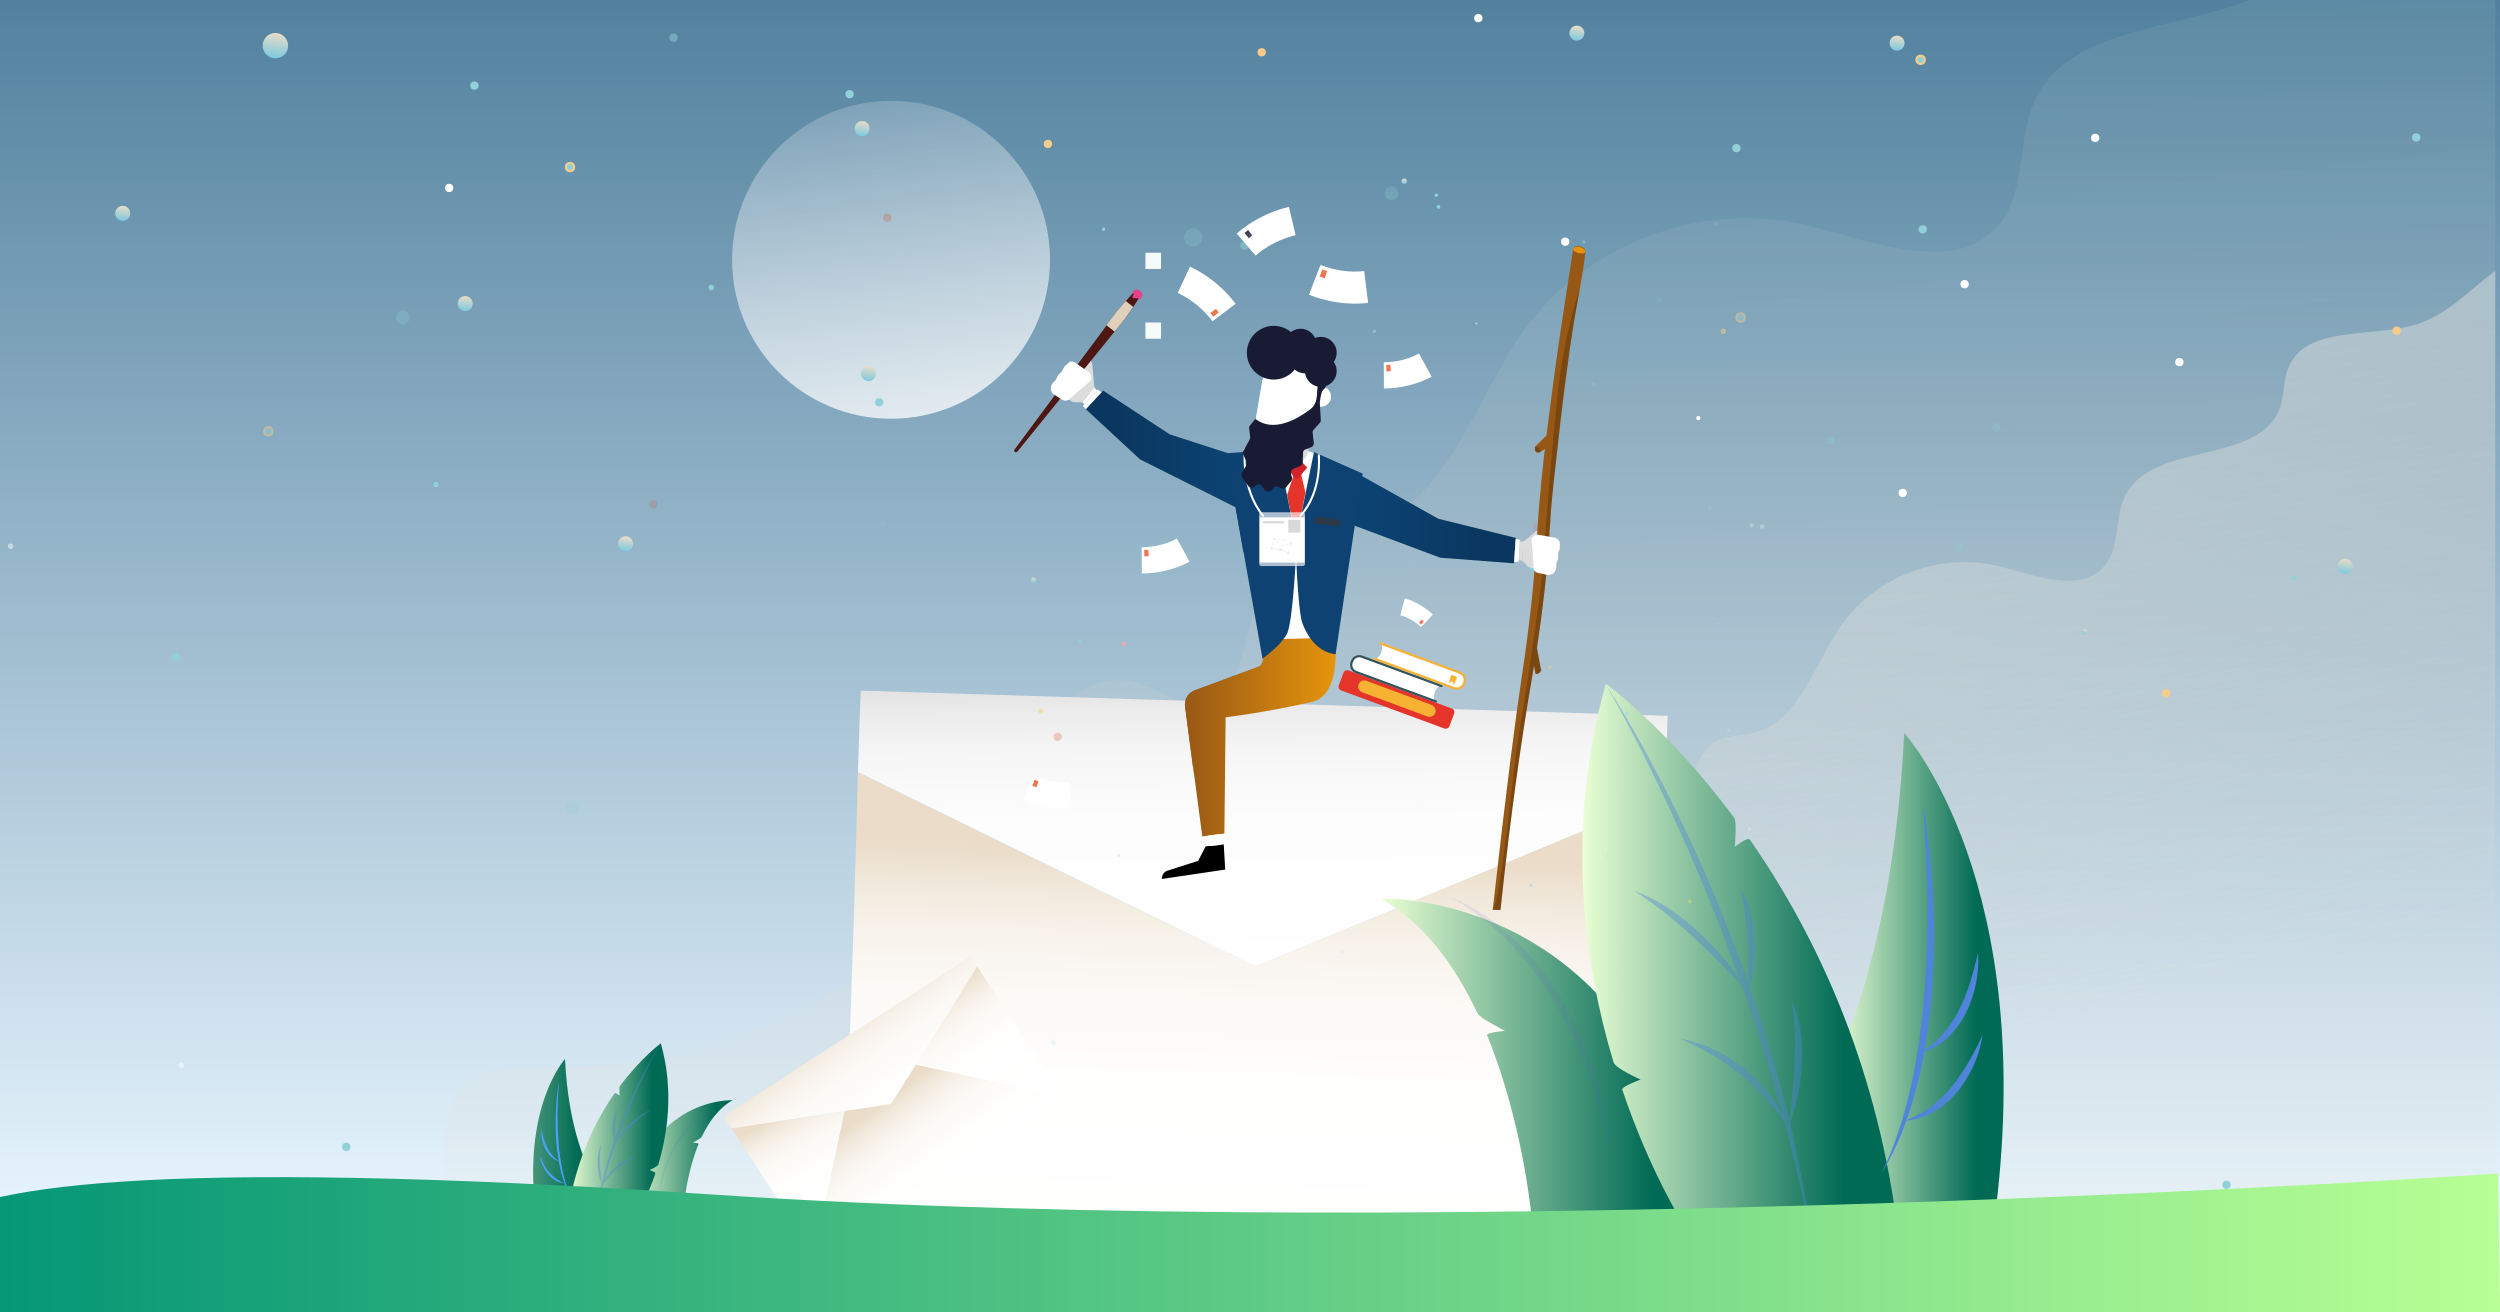 <?xml version="1.0" encoding="utf-8"?>
<!-- Generator: Adobe Illustrator 22.0.1, SVG Export Plug-In . SVG Version: 6.00 Build 0)  -->
<svg version="1.0" id="Capa_1" xmlns="http://www.w3.org/2000/svg" xmlns:xlink="http://www.w3.org/1999/xlink" x="0px" y="0px"
	 viewBox="0 0 1200 630" style="enable-background:new 0 0 1200 630;" xml:space="preserve">
<rect x="0" y="0" width="1200" height="630" fill="#808080" stroke="none"/>
<style type="text/css">
	.st0{opacity:0.11;fill:url(#SVGID_1_);enable-background:new    ;}
	.st1{opacity:0.61;fill:url(#SVGID_2_);enable-background:new    ;}
	.st2{opacity:0.61;fill:url(#SVGID_3_);enable-background:new    ;}
	.st3{opacity:0.61;fill:url(#SVGID_4_);enable-background:new    ;}
	.st4{opacity:0.61;fill:url(#SVGID_5_);enable-background:new    ;}
	.st5{clip-path:url(#SVGID_7_);fill:url(#SVGID_8_);}
	.st6{clip-path:url(#SVGID_7_);}
	.st7{opacity:0.11;fill:url(#SVGID_9_);enable-background:new    ;}
	.st8{opacity:0.61;fill:url(#SVGID_10_);enable-background:new    ;}
	.st9{fill:url(#SVGID_11_);}
	.st10{fill:url(#SVGID_12_);}
	.st11{clip-path:url(#SVGID_7_);fill:url(#SVGID_13_);}
	.st12{clip-path:url(#SVGID_7_);fill:none;}
	.st13{fill:url(#SVGID_14_);}
	.st14{fill:url(#SVGID_15_);}
	.st15{fill:url(#SVGID_16_);}
	.st16{fill:url(#SVGID_17_);}
	.st17{fill:url(#SVGID_18_);}
	.st18{fill:url(#SVGID_19_);}
	.st19{fill:url(#SVGID_20_);}
	.st20{fill:url(#SVGID_21_);}
	.st21{fill:url(#SVGID_22_);}
	.st22{fill:url(#SVGID_23_);}
	.st23{fill:url(#SVGID_24_);}
	.st24{fill:url(#SVGID_25_);}
	.st25{fill:url(#SVGID_26_);}
	.st26{opacity:0.5;clip-path:url(#SVGID_30_);}
	.st27{fill:#91D0D6;stroke:#F8CC88;stroke-miterlimit:10;}
	.st28{opacity:0.5;clip-path:url(#SVGID_32_);fill:#FFFFFF;enable-background:new    ;}
	.st29{clip-path:url(#SVGID_34_);fill:#91D0D6;stroke:#F8CC88;stroke-miterlimit:10;}
	.st30{opacity:0.25;clip-path:url(#SVGID_36_);fill:#91D0D6;enable-background:new    ;}
	.st31{clip-path:url(#SVGID_38_);fill:#91D0D6;}
	.st32{opacity:0.25;clip-path:url(#SVGID_40_);fill:#D54D1D;enable-background:new    ;}
	.st33{clip-path:url(#SVGID_42_);fill:#91D0D6;}
	.st34{clip-path:url(#SVGID_44_);fill:#F8CC88;}
	.st35{opacity:0.5;clip-path:url(#SVGID_46_);}
	.st36{fill:#91D0D6;}
	.st37{opacity:0.25;fill:#D54D1D;enable-background:new    ;}
	.st38{clip-path:url(#SVGID_48_);fill:#FFFFFF;}
	.st39{opacity:0.25;clip-path:url(#SVGID_50_);fill:#91D0D6;enable-background:new    ;}
	.st40{clip-path:url(#SVGID_52_);fill:#FFFFFF;}
	.st41{clip-path:url(#SVGID_54_);fill:#91D0D6;}
	.st42{clip-path:url(#SVGID_56_);fill:#F8CC88;}
	.st43{clip-path:url(#SVGID_58_);fill:#91D0D6;}
	.st44{opacity:0.5;clip-path:url(#SVGID_60_);}
	.st45{fill:#FFFFFF;}
	.st46{opacity:0.25;fill:#91D0D6;enable-background:new    ;}
	.st47{opacity:0.5;}
	.st48{opacity:0.25;clip-path:url(#SVGID_62_);fill:#91D0D6;enable-background:new    ;}
	.st49{clip-path:url(#SVGID_64_);fill:#91D0D6;}
	.st50{clip-path:url(#SVGID_66_);fill:#91D0D6;}
	.st51{clip-path:url(#SVGID_68_);fill:#91D0D6;}
	.st52{clip-path:url(#SVGID_70_);fill:#FFFFFF;}
	.st53{clip-path:url(#SVGID_72_);fill:#FFFFFF;}
	.st54{opacity:0.25;clip-path:url(#SVGID_74_);fill:#91D0D6;enable-background:new    ;}
	.st55{clip-path:url(#SVGID_76_);fill:#91D0D6;}
	.st56{clip-path:url(#SVGID_78_);fill:#91D0D6;}
	.st57{clip-path:url(#SVGID_80_);fill:#F8CC88;}
	.st58{clip-path:url(#SVGID_82_);fill:#FFFFFF;}
	.st59{clip-path:url(#SVGID_84_);fill:#91D0D6;}
	.st60{opacity:0.25;clip-path:url(#SVGID_86_);fill:#91D0D6;enable-background:new    ;}
	.st61{opacity:0.25;clip-path:url(#SVGID_88_);fill:#91D0D6;enable-background:new    ;}
	.st62{opacity:0.25;clip-path:url(#SVGID_90_);fill:#D54D1D;enable-background:new    ;}
	.st63{clip-path:url(#SVGID_92_);fill:#91D0D6;}
	.st64{clip-path:url(#SVGID_94_);fill:#F8CC88;}
	.st65{clip-path:url(#SVGID_96_);fill:#F8CC88;}
	.st66{clip-path:url(#SVGID_98_);fill:#91D0D6;}
	.st67{clip-path:url(#SVGID_100_);fill:#FFFFFF;}
	.st68{clip-path:url(#SVGID_102_);fill:#FFFFFF;}
	.st69{clip-path:url(#SVGID_104_);fill:#91D0D6;}
	.st70{opacity:0.25;clip-path:url(#SVGID_106_);fill:#91D0D6;enable-background:new    ;}
	.st71{clip-path:url(#SVGID_108_);fill:#91D0D6;stroke:#F8CC88;stroke-miterlimit:10;}
	.st72{opacity:0.25;clip-path:url(#SVGID_110_);fill:#91D0D6;enable-background:new    ;}
	.st73{clip-path:url(#SVGID_114_);}
	.st74{fill:url(#SVGID_115_);}
	.st75{clip-path:url(#SVGID_117_);}
	.st76{fill:url(#SVGID_118_);}
	.st77{opacity:0.25;clip-path:url(#SVGID_7_);fill:#D54D1D;enable-background:new    ;}
	.st78{opacity:0.5;clip-path:url(#SVGID_7_);}
	.st79{fill:url(#SVGID_121_);}
	.st80{fill:url(#SVGID_122_);}
	.st81{fill:url(#SVGID_123_);}
	.st82{opacity:0.4;}
	.st83{fill:#5084DA;}
	.st84{opacity:0.228;}
	.st85{opacity:0.5;fill:#605ACA;}
	.st86{fill:url(#SVGID_124_);}
	.st87{fill:url(#SVGID_125_);}
	.st88{fill:url(#SVGID_126_);}
	.st89{fill:#4CA1FF;}
	.st90{fill:#F5FAFA;}
	.st91{fill:url(#SVGID_127_);}
	.st92{fill:url(#SVGID_128_);}
	.st93{fill:url(#SVGID_129_);}
	.st94{fill:url(#SVGID_130_);}
	.st95{clip-path:url(#SVGID_7_);fill:url(#SVGID_131_);}
	.st96{fill:#985815;}
	.st97{fill:#92D2E8;}
	.st98{fill:none;stroke:#FBD56B;stroke-width:4;stroke-linecap:round;stroke-linejoin:round;stroke-miterlimit:10;}
	.st99{fill:none;stroke:#984C97;stroke-width:4;stroke-linecap:round;stroke-linejoin:round;stroke-miterlimit:10;}
	.st100{opacity:0.25;fill:#E74037;enable-background:new    ;}
	.st101{fill:#1C203E;stroke:#984C97;stroke-width:4;stroke-linecap:round;stroke-linejoin:round;stroke-miterlimit:10;}
	.st102{fill:#1C203E;stroke:#FBD56B;stroke-width:4;stroke-linecap:round;stroke-linejoin:round;stroke-miterlimit:10;}
	.st103{opacity:0.5;fill:#FFFFFF;enable-background:new    ;}
	.st104{fill:#92D2E8;stroke:#FBD56B;stroke-miterlimit:10;}
	.st105{opacity:0.25;fill:#92D2E8;enable-background:new    ;}
	.st106{fill:#FBD56B;}
	.st107{opacity:0.25;fill:#FFFFFF;enable-background:new    ;}
	.st108{fill:#F4A8A7;}
	
		.st109{opacity:0.5;fill:#FFFFFF;stroke:#984C97;stroke-width:4;stroke-linecap:round;stroke-linejoin:round;stroke-miterlimit:10;enable-background:new    ;}
	.st110{fill:#0F1122;}
	.st111{fill:url(#XMLID_37_);}
	.st112{fill:url(#XMLID_38_);}
	.st113{fill:url(#XMLID_39_);}
	.st114{fill:#E5342A;}
	.st115{fill:#D2232A;}
	.st116{fill:#0D4272;}
	.st117{fill:none;stroke:#FFFFFF;stroke-linecap:round;stroke-miterlimit:10;}
	.st118{fill:#DCDCDC;}
	.st119{fill:#191B35;}
	.st120{opacity:0.65;fill:#FFFFFF;}
	.st121{fill:#D9D9D9;}
	.st122{fill:#2C3A47;}
	.st123{opacity:0.2;enable-background:new    ;}
	.st124{fill:#E5940C;}
	.st125{fill:url(#XMLID_42_);}
	.st126{fill:url(#XMLID_47_);}
	.st127{fill:url(#XMLID_49_);}
	.st128{fill:url(#XMLID_50_);}
	.st129{fill:url(#XMLID_51_);}
	.st130{fill:#4D1713;}
	.st131{fill:#E6408E;}
	.st132{fill:#E0CFBA;}
	.st133{fill:url(#XMLID_52_);}
	.st134{fill:url(#XMLID_53_);}
	.st135{fill:#34535D;}
	.st136{fill:#F8B233;}
</style>
<g>
	
		<linearGradient id="SVGID_1_" gradientUnits="userSpaceOnUse" x1="238.217" y1="729.678" x2="276.986" y2="373.915" gradientTransform="matrix(1 0 0 -1 0 632)">
		<stop  offset="0" style="stop-color:#6CC7E2"/>
		<stop  offset="1" style="stop-color:#EADCC8"/>
	</linearGradient>
	<path class="st0" d="M573.3,451.2c-60.1-1.2-119.3-32.3-145.9-88.1c-10.2-21.4-24.6-50.3-47.4-44.3c-7.1,1.9-13.3,7.2-20.6,7
		c-22.6-0.6-14.2-41.9-33-54.4c-6.9-4.6-16-3.9-24.1-5.9c-29.2-7-38.3-43-55.6-67.6c-21.1-30-61.2-45.2-96.8-36.8
		c-23.3,5.5-52.6,18.2-67.4-0.7c-9.2-11.7-5.6-29.2-12.1-42.6c-11.5-24-46.7-24-71.7-33.4v533.8c3,0.6,5.9,1.2,8.9,1.8h271.2
		c15.5-1.9,30.9-3.9,46.4-5.9c38.4-4.9,76.8-9.9,115.2-14.8c47.4-6.1,96.9-13,135.9-40.7c21.8-15.4,40.4-42.3,42-69.6
		C620.4,449.7,604.5,451.8,573.3,451.2z"/>
	
		<linearGradient id="SVGID_2_" gradientUnits="userSpaceOnUse" x1="1973.541" y1="527.453" x2="2051.088" y2="186.248" gradientTransform="matrix(-1 0 0 -1 2236.247 632)">
		<stop  offset="0" style="stop-color:#FFFFFF"/>
		<stop  offset="1" style="stop-color:#EADCC8;stop-opacity:0"/>
	</linearGradient>
	<path class="st1" d="M-1.4,177.2c8.6,6.5,16.2,14.8,26.5,18.2c15.8,5.2,39,0,44.9,15.6c1.6,4.2,1.2,8.8,2.6,13.1
		c6.9,20.4,44.2,11.5,53.5,30.9c3.6,7.4,1.6,17.1,6.7,23.5c8.2,10.4,24.4,3.4,37.3,0.4c19.7-4.7,41.9,3.8,53.5,20.3
		c9.6,13.6,14.6,33.5,30.8,37.4c4.5,1.1,9.5,0.7,13.3,3.3c10.4,6.9,5.8,29.7,18.2,30.1c4,0.1,7.5-2.9,11.4-3.9
		c12.6-3.3,20.6,12.7,26.2,24.5c14.7,30.8,47.4,48,80.6,48.7c17.3,0.3,26-0.8,24.8,21.1c-0.9,15.1-11.2,29.9-23.2,38.5
		c-21.5,15.3-48.9,19.1-75.1,22.5c-21.2,2.7-42.4,5.5-63.7,8.2c-50.7,6.5-102.1,13.1-152.8,6.9C74.4,531.6,36.2,519.1-1.4,505
		C-1.4,505-1.4,177.2-1.4,177.2z"/>
</g>
<g>
	
		<linearGradient id="SVGID_3_" gradientUnits="userSpaceOnUse" x1="905.417" y1="674.621" x2="941.152" y2="485.735" gradientTransform="matrix(1 0 0 -1 0 632)">
		<stop  offset="0" style="stop-color:#FFFFFF"/>
		<stop  offset="1" style="stop-color:#EADCC8;stop-opacity:0"/>
	</linearGradient>
	<path class="st2" d="M1084.3,131.2c0,0-28,0-46.6-2.3c-18.7-2.3-39.6,9.3-53.6,7s-32.6,4.7-60.6,2.3c-28-2.3-95.6-2.3-109.6-2.3
		s-79.9,5.9-90.1,4.1c-10.2-1.8-31.2,0.5-38.1,0.5h-5.5c-4.2,0-4.8-6-0.8-6.9l31.5-7c0.2-0.1,0.5-0.1,0.8-0.1h31.7
		c0.4,0,0.7-0.1,1.1-0.2l18.4-6.1c1.1-0.4,2-1.3,2.3-2.5c0.7-3.1,3.5-9.4,13.7-14.5c14-7,30.3-1.1,43.1-0.5
		c12.8,0.5,22.1,2.9,31.5-1.8c9.3-4.7,7-2.3,21-7s16.3-7,30.3-18.7s11.7-16.3,28-14s23.3,0,30.3,4.7s18.7,11.7,25.6,7
		c6.5-4.3,17-10.6,18.5-11.5c0.1-0.1,0.2-0.1,0.4-0.2c20.7-9.2-0.1-4.6,32.4-11.6c32.6-7,14-21,42-7s28,16.3,35,21s14,16.3,14,16.3
		l15.6,26.7c0.4,0.7,0.5,1.6,0.3,2.4c-0.4,2,0.4,5.9,14.4,5.9c18.7,0,28,9.3,35,9.3c0.3,0,0.6,0,0.9,0c4.4,0.3,4,7-0.4,7
		L1084.3,131.2L1084.3,131.2z"/>
	
		<linearGradient id="SVGID_4_" gradientUnits="userSpaceOnUse" x1="330.748" y1="512.32" x2="356.315" y2="377.177" gradientTransform="matrix(1 0 0 -1 0 632)">
		<stop  offset="0" style="stop-color:#FFFFFF"/>
		<stop  offset="1" style="stop-color:#EADCC8;stop-opacity:0"/>
	</linearGradient>
	<path class="st3" d="M458.9,244c0,0-20,0-33.4-1.7c-13.3-1.7-28.4,6.7-38.4,5s-23.4,3.3-43.4,1.7c-20-1.7-68.4-1.7-78.4-1.7
		s-57.2,4.2-64.4,2.9c-7.3-1.3-22.3,0.4-27.3,0.4h-3.9c-3,0-3.5-4.3-0.5-4.9l22.6-5c0.2,0,0.4-0.1,0.5-0.1H215c0.3,0,0.5,0,0.8-0.1
		l13.2-4.4c0.8-0.3,1.4-0.9,1.6-1.8c0.5-2.2,2.5-6.7,9.8-10.4c10-5,21.7-0.8,30.9-0.4c9.2,0.4,15.8,2.1,22.5-1.3c6.7-3.3,5-1.7,15-5
		s11.7-5,21.7-13.3s8.3-11.7,20-10s16.7,0,21.7,3.3s13.3,8.3,18.3,5c4.6-3.1,12.1-7.6,13.2-8.3c0.1-0.1,0.2-0.1,0.3-0.1
		c14.8-6.6-0.1-3.3,23.2-8.3c23.4-5,10-15,30-5s20,11.7,25,15s10,11.7,10,11.7l11.1,19.1c0.3,0.5,0.4,1.1,0.2,1.7
		c-0.3,1.4,0.3,4.2,10.3,4.2c13.3,0,20,6.7,25,6.7c0.2,0,0.4,0,0.6,0c3.1,0.2,2.9,5-0.3,5h-80.2V244z"/>
	
		<linearGradient id="SVGID_5_" gradientUnits="userSpaceOnUse" x1="1898.276" y1="693.798" x2="1923.843" y2="558.654" gradientTransform="matrix(-1 0 0 -1 2113.283 632)">
		<stop  offset="0" style="stop-color:#FFFFFF"/>
		<stop  offset="1" style="stop-color:#EADCC8;stop-opacity:0"/>
	</linearGradient>
	<path class="st4" d="M86.9,62.5c0,0,20,0,33.4-1.7c13.3-1.7,28.4,6.7,38.4,5c10-1.7,23.4,3.3,43.4,1.7c20-1.7,68.4-1.7,78.4-1.7
		s57.2,4.2,64.4,2.9c7.3-1.3,22.3,0.4,27.3,0.4h3.9c3,0,3.5-4.3,0.5-4.9l-22.6-5c-0.2,0-0.4-0.1-0.5-0.1h-22.7c-0.3,0-0.5,0-0.8-0.1
		l-13.2-4.4c-0.8-0.3-1.4-0.9-1.6-1.8c-0.5-2.2-2.5-6.7-9.8-10.4c-10-5-21.7-0.8-30.9-0.4c-9.2,0.4-15.8,2.1-22.5-1.3
		c-6.7-3.3-5-1.7-15-5s-11.7-5-21.7-13.3s-8.3-11.7-20-10s-16.7,0-21.7,3.3s-13.3,8.3-18.3,5c-4.6-3.1-12.1-7.6-13.2-8.3
		c-0.1-0.1-0.2-0.1-0.3-0.1C127,5.7,141.9,9,118.6,4c-23.4-5-10-15-30-5s-20,11.7-25,15s-10,11.7-10,11.7L42.4,44.9
		c-0.3,0.5-0.4,1.1-0.2,1.7c0.3,1.4-0.3,4.2-10.3,4.2c-13.3,0-20,6.7-25,6.7c-0.2,0-0.4,0-0.6,0c-3.1,0.2-2.9,5,0.3,5L86.9,62.5z"/>
</g>
<g>
	<defs>
		<rect id="SVGID_6_" y="-2" width="1200" height="632"/>
	</defs>
	<clipPath id="SVGID_7_">
		<use xlink:href="#SVGID_6_"  style="overflow:visible;"/>
	</clipPath>
	
		<linearGradient id="SVGID_8_" gradientUnits="userSpaceOnUse" x1="599.35" y1="39.587" x2="599.35" y2="986.351" gradientTransform="matrix(1 0 0 -1 0 632)">
		<stop  offset="0" style="stop-color:#E9F6FF"/>
		<stop  offset="0.966" style="stop-color:#00426A"/>
	</linearGradient>
	<rect x="-1.4" y="-53.1" class="st5" width="1201.5" height="975.1"/>
	<g class="st6">
		
			<linearGradient id="SVGID_9_" gradientUnits="userSpaceOnUse" x1="653.284" y1="854.154" x2="707.75" y2="354.348" gradientTransform="matrix(1 0 0 -1 0 632)">
			<stop  offset="0" style="stop-color:#6CC7E2"/>
			<stop  offset="1" style="stop-color:#EADCC8"/>
		</linearGradient>
		<path class="st7" d="M1197.7,713V-53.1h-81.6c-1.3,7.7-1.6,15.6-4.1,22.9c-17.4,51.4-111.4,28.9-135,77.8
			c-9,18.7-4,43.1-16.9,59.4c-20.7,26.3-61.5,8.6-94,0.9c-49.7-11.7-105.6,9.5-135,51.2c-24.1,34.3-36.8,84.5-77.6,94.2
			c-11.3,2.7-23.9,1.8-33.6,8.2c-26.3,17.4-14.5,75-46,75.8c-10.2,0.3-18.8-7.2-28.7-9.8c-31.9-8.4-51.9,31.9-66.1,61.7
			C442,466.9,359.5,510.3,275.7,512c-43.5,0.9-65.7-2.1-62.5,53.1c2.2,38,28.2,75.5,58.5,97c54.3,38.6,123.4,48.2,189.5,56.7
			c53.5,6.9,107.1,13.8,160.6,20.7c21.5,2.8,43.1,5.5,64.7,8.2h378.2C1109.6,739.1,1153.9,727,1197.7,713z"/>
		
			<linearGradient id="SVGID_10_" gradientUnits="userSpaceOnUse" x1="829.452" y1="603.234" x2="937.577" y2="127.482" gradientTransform="matrix(1 0 0 -1 0 632)">
			<stop  offset="0" style="stop-color:#FFFFFF"/>
			<stop  offset="1" style="stop-color:#EADCC8;stop-opacity:0"/>
		</linearGradient>
		<path class="st8" d="M1197.7,130c-12.1,9-22.6,20.7-36.9,25.4c-22.1,7.3-54.4,0-62.6,21.7c-2.2,5.8-1.7,12.3-3.7,18.2
			c-9.6,28.4-61.6,16-74.6,43c-5,10.4-2.2,23.8-9.3,32.8c-11.4,14.5-34,4.8-52,0.5c-27.5-6.5-58.4,5.2-74.6,28.3
			c-13.3,18.9-20.3,46.7-42.9,52.1c-6.2,1.5-13.2,1-18.6,4.5c-14.5,9.6-8,41.5-25.4,41.9c-5.6,0.1-10.4-4-15.9-5.4
			c-17.6-4.7-28.7,17.7-36.6,34.1c-20.5,43-66.1,67-112.4,67.9c-24.1,0.5-36.3-1.2-34.6,29.4c1.2,21,15.6,41.7,32.4,53.6
			c30,21.3,68.2,26.6,104.7,31.3c29.6,3.8,59.2,7.6,88.8,11.4c70.7,9.1,142.3,18.2,213.1,9.6c55.4-6.8,108.7-24.3,161.1-43.9
			L1197.7,130L1197.7,130z"/>
	</g>
	<g class="st6">
		
			<linearGradient id="SVGID_11_" gradientUnits="userSpaceOnUse" x1="607.844" y1="455.481" x2="607.844" y2="245.183" gradientTransform="matrix(0.999 3.160411e-02 3.160411e-02 -0.999 -17.436 846.301)">
			<stop  offset="0" style="stop-color:#EADCC8"/>
			<stop  offset="7.625049e-02" style="stop-color:#F0E7D9"/>
			<stop  offset="0.188" style="stop-color:#F7F2EA"/>
			<stop  offset="0.326" style="stop-color:#FCF9F6"/>
			<stop  offset="0.515" style="stop-color:#FEFEFD"/>
			<stop  offset="1" style="stop-color:#FFFFFF"/>
		</linearGradient>
		<polygon class="st9" points="792.5,588.6 792.1,603.7 405,591.3 406.5,541.1 408.1,492 409.8,442.8 411.2,393 411.8,370.6 
			602.6,463.9 799,382.7 799.1,387.7 797.2,440.5 795.8,490.4 794.2,539.2 		"/>
		
			<linearGradient id="SVGID_12_" gradientUnits="userSpaceOnUse" x1="602.968" y1="624.41" x2="612.659" y2="393.76" gradientTransform="matrix(0.999 3.160411e-02 3.160411e-02 -0.999 -17.436 846.301)">
			<stop  offset="0" style="stop-color:#000000"/>
			<stop  offset="4.145980e-03" style="stop-color:#050505"/>
			<stop  offset="4.789913e-02" style="stop-color:#343434"/>
			<stop  offset="9.579349e-02" style="stop-color:#5F5F5F"/>
			<stop  offset="0.148" style="stop-color:#858585"/>
			<stop  offset="0.205" style="stop-color:#A6A6A6"/>
			<stop  offset="0.267" style="stop-color:#C2C2C2"/>
			<stop  offset="0.337" style="stop-color:#D9D9D9"/>
			<stop  offset="0.418" style="stop-color:#EAEAEA"/>
			<stop  offset="0.517" style="stop-color:#F6F6F6"/>
			<stop  offset="0.653" style="stop-color:#FDFDFD"/>
			<stop  offset="1" style="stop-color:#FFFFFF"/>
		</linearGradient>
		<polygon class="st10" points="800.5,343.6 799,382.7 602.6,463.9 411.8,370.6 412.8,340.1 413.2,331.5 		"/>
	</g>
	
		<linearGradient id="SVGID_13_" gradientUnits="userSpaceOnUse" x1="450.467" y1="89.904" x2="406.644" y2="-178.04" gradientTransform="matrix(1 0 0 1 0 174)">
		<stop  offset="0" style="stop-color:#FFFFFF"/>
		<stop  offset="0.999" style="stop-color:#FFFFFF;stop-opacity:0"/>
	</linearGradient>
	<circle class="st11" cx="427.7" cy="124.7" r="76.3"/>
	<rect x="-2.9" y="-1" class="st12" width="1204.9" height="631.6"/>
	<rect x="-1.4" y="-53.1" class="st12" width="1201.5" height="801"/>
	<g class="st6">
		
			<linearGradient id="SVGID_14_" gradientUnits="userSpaceOnUse" x1="131.38" y1="602.17" x2="132.834" y2="616.229" gradientTransform="matrix(1 0 0 -1 0 632)">
			<stop  offset="0" style="stop-color:#6CC7E2"/>
			<stop  offset="1" style="stop-color:#EADCC8"/>
		</linearGradient>
		<path class="st13" d="M138.3,21.9c0,3.4-2.7,6.1-6.1,6.1c-3.4,0-6.1-2.7-6.1-6.1s2.7-6.1,6.1-6.1
			C135.5,15.8,138.3,18.6,138.3,21.9z"/>
		
			<linearGradient id="SVGID_15_" gradientUnits="userSpaceOnUse" x1="222.822" y1="481.677" x2="223.678" y2="489.955" gradientTransform="matrix(1 0 0 -1 0 632)">
			<stop  offset="0" style="stop-color:#6CC7E2"/>
			<stop  offset="1" style="stop-color:#EADCC8"/>
		</linearGradient>
		<path class="st14" d="M226.9,145.7c0,2-1.6,3.6-3.6,3.6s-3.6-1.6-3.6-3.6s1.6-3.6,3.6-3.6S226.9,143.7,226.9,145.7z"/>
		
			<linearGradient id="SVGID_16_" gradientUnits="userSpaceOnUse" x1="910.116" y1="606.623" x2="910.972" y2="614.901" gradientTransform="matrix(1 0 0 -1 0 632)">
			<stop  offset="0" style="stop-color:#6CC7E2"/>
			<stop  offset="1" style="stop-color:#EADCC8"/>
		</linearGradient>
		<path class="st15" d="M914.2,20.7c0,2-1.6,3.6-3.6,3.6s-3.6-1.6-3.6-3.6s1.6-3.6,3.6-3.6S914.2,18.8,914.2,20.7z"/>
		
			<linearGradient id="SVGID_17_" gradientUnits="userSpaceOnUse" x1="299.818" y1="366.342" x2="300.675" y2="374.62" gradientTransform="matrix(1 0 0 -1 0 632)">
			<stop  offset="0" style="stop-color:#6CC7E2"/>
			<stop  offset="1" style="stop-color:#EADCC8"/>
		</linearGradient>
		<path class="st16" d="M303.9,261c0,2-1.6,3.6-3.6,3.6s-3.6-1.6-3.6-3.6s1.6-3.6,3.6-3.6S303.9,259,303.9,261z"/>
		
			<linearGradient id="SVGID_18_" gradientUnits="userSpaceOnUse" x1="416.417" y1="448.031" x2="417.273" y2="456.309" gradientTransform="matrix(1 0 0 -1 0 632)">
			<stop  offset="0" style="stop-color:#6CC7E2"/>
			<stop  offset="1" style="stop-color:#EADCC8"/>
		</linearGradient>
		<path class="st17" d="M420.5,179.3c0,2-1.6,3.6-3.6,3.6s-3.6-1.6-3.6-3.6s1.6-3.6,3.6-3.6S420.5,177.3,420.5,179.3z"/>
		
			<linearGradient id="SVGID_19_" gradientUnits="userSpaceOnUse" x1="413.321" y1="565.667" x2="414.177" y2="573.945" gradientTransform="matrix(1 0 0 -1 0 632)">
			<stop  offset="0" style="stop-color:#6CC7E2"/>
			<stop  offset="1" style="stop-color:#EADCC8"/>
		</linearGradient>
		<path class="st18" d="M417.4,61.7c0,2-1.6,3.6-3.6,3.6s-3.6-1.6-3.6-3.6s1.6-3.6,3.6-3.6S417.4,59.7,417.4,61.7z"/>
		
			<linearGradient id="SVGID_20_" gradientUnits="userSpaceOnUse" x1="58.416" y1="524.919" x2="59.272" y2="533.197" gradientTransform="matrix(1 0 0 -1 0 632)">
			<stop  offset="0" style="stop-color:#6CC7E2"/>
			<stop  offset="1" style="stop-color:#EADCC8"/>
		</linearGradient>
		<path class="st19" d="M62.5,102.4c0,2-1.6,3.6-3.6,3.6s-3.6-1.6-3.6-3.6s1.6-3.6,3.6-3.6S62.5,100.4,62.5,102.4z"/>
		
			<linearGradient id="SVGID_21_" gradientUnits="userSpaceOnUse" x1="756.416" y1="611.421" x2="757.272" y2="619.698" gradientTransform="matrix(1 0 0 -1 0 632)">
			<stop  offset="0" style="stop-color:#6CC7E2"/>
			<stop  offset="1" style="stop-color:#EADCC8"/>
		</linearGradient>
		<path class="st20" d="M760.5,15.9c0,2-1.6,3.6-3.6,3.6s-3.6-1.6-3.6-3.6s1.6-3.6,3.6-3.6S760.5,13.9,760.5,15.9z"/>
		
			<linearGradient id="SVGID_22_" gradientUnits="userSpaceOnUse" x1="1125.217" y1="355.531" x2="1126.073" y2="363.809" gradientTransform="matrix(1 0 0 -1 0 632)">
			<stop  offset="0" style="stop-color:#6CC7E2"/>
			<stop  offset="1" style="stop-color:#EADCC8"/>
		</linearGradient>
		<path class="st21" d="M1129.3,271.8c0,2-1.6,3.6-3.6,3.6s-3.6-1.6-3.6-3.6s1.6-3.6,3.6-3.6
			C1127.7,268.2,1129.3,269.8,1129.3,271.8z"/>
		
			<linearGradient id="SVGID_23_" gradientUnits="userSpaceOnUse" x1="736.016" y1="356.722" x2="736.872" y2="365" gradientTransform="matrix(1 0 0 -1 0 632)">
			<stop  offset="0" style="stop-color:#6CC7E2"/>
			<stop  offset="1" style="stop-color:#EADCC8"/>
		</linearGradient>
		<path class="st22" d="M740.1,270.6c0,2-1.6,3.6-3.6,3.6s-3.6-1.6-3.6-3.6s1.6-3.6,3.6-3.6S740.1,268.6,740.1,270.6z"/>
		
			<linearGradient id="SVGID_24_" gradientUnits="userSpaceOnUse" x1="495.922" y1="351.783" x2="496.24" y2="354.853" gradientTransform="matrix(1 0 0 -1 0 632)">
			<stop  offset="0" style="stop-color:#6CC7E2"/>
			<stop  offset="1" style="stop-color:#EADCC8"/>
		</linearGradient>
		<path class="st23" d="M497.4,278.5c0,0.7-0.6,1.3-1.3,1.3c-0.7,0-1.3-0.6-1.3-1.3s0.6-1.3,1.3-1.3S497.4,277.8,497.4,278.5z"/>
		
			<linearGradient id="SVGID_25_" gradientUnits="userSpaceOnUse" x1="673.827" y1="543.325" x2="674.144" y2="546.395" gradientTransform="matrix(1 0 0 -1 0 632)">
			<stop  offset="0" style="stop-color:#6CC7E2"/>
			<stop  offset="1" style="stop-color:#EADCC8"/>
		</linearGradient>
		<path class="st24" d="M675.3,87c0,0.7-0.6,1.3-1.3,1.3s-1.3-0.6-1.3-1.3c0-0.7,0.6-1.3,1.3-1.3C674.7,85.6,675.3,86.2,675.3,87z"
			/>
		
			<linearGradient id="SVGID_26_" gradientUnits="userSpaceOnUse" x1="1000.621" y1="327.072" x2="1000.939" y2="330.142" gradientTransform="matrix(1 0 0 -1 0 632)">
			<stop  offset="0" style="stop-color:#6CC7E2"/>
			<stop  offset="1" style="stop-color:#EADCC8"/>
		</linearGradient>
		<path class="st25" d="M1002.1,303.2c0,0.7-0.6,1.3-1.3,1.3s-1.3-0.6-1.3-1.3s0.6-1.3,1.3-1.3
			C1001.5,301.9,1002.1,302.5,1002.1,303.2z"/>
	</g>
	<rect x="-2.9" y="-1" class="st12" width="1204.9" height="631.6"/>
	<g class="st6">
		<g>
			<defs>
				<rect id="SVGID_27_" x="-4.9" y="-2.6" width="1205.4" height="633"/>
			</defs>
			<clipPath id="SVGID_28_">
				<use xlink:href="#SVGID_27_"  style="overflow:visible;"/>
			</clipPath>
		</g>
	</g>
	<g class="st6">
		<defs>
			<rect id="SVGID_29_" x="-2.9" y="-1" width="1204.9" height="631.6"/>
		</defs>
		<clipPath id="SVGID_30_">
			<use xlink:href="#SVGID_29_"  style="overflow:visible;"/>
		</clipPath>
		<g class="st26">
			<circle class="st27" cx="128.8" cy="207" r="2"/>
		</g>
	</g>
	<g class="st6">
		<defs>
			<rect id="SVGID_31_" x="-2.9" y="-1" width="1204.9" height="631.6"/>
		</defs>
		<clipPath id="SVGID_32_">
			<use xlink:href="#SVGID_31_"  style="overflow:visible;"/>
		</clipPath>
		<circle class="st28" cx="514.3" cy="175.4" r="2"/>
	</g>
	<g class="st6">
		<defs>
			<rect id="SVGID_33_" x="-2.9" y="-1" width="1204.9" height="631.6"/>
		</defs>
		<clipPath id="SVGID_34_">
			<use xlink:href="#SVGID_33_"  style="overflow:visible;"/>
		</clipPath>
		<circle class="st29" cx="273.6" cy="80.2" r="2"/>
	</g>
	<g class="st6">
		<defs>
			<rect id="SVGID_35_" x="-2.9" y="-1" width="1204.9" height="631.6"/>
		</defs>
		<clipPath id="SVGID_36_">
			<use xlink:href="#SVGID_35_"  style="overflow:visible;"/>
		</clipPath>
		<circle class="st30" cx="193.3" cy="152.4" r="3.3"/>
	</g>
	<g class="st6">
		<defs>
			<rect id="SVGID_37_" x="-2.9" y="-1" width="1204.9" height="631.6"/>
		</defs>
		<clipPath id="SVGID_38_">
			<use xlink:href="#SVGID_37_"  style="overflow:visible;"/>
		</clipPath>
		<circle class="st31" cx="84.4" cy="315.3" r="2"/>
	</g>
	<g class="st6">
		<defs>
			<rect id="SVGID_39_" x="-2.9" y="-1" width="1204.9" height="631.6"/>
		</defs>
		<clipPath id="SVGID_40_">
			<use xlink:href="#SVGID_39_"  style="overflow:visible;"/>
		</clipPath>
		<circle class="st32" cx="425.9" cy="104.5" r="2"/>
	</g>
	<g class="st6">
		<defs>
			<rect id="SVGID_41_" x="-2.9" y="-1" width="1204.9" height="631.6"/>
		</defs>
		<clipPath id="SVGID_42_">
			<use xlink:href="#SVGID_41_"  style="overflow:visible;"/>
		</clipPath>
		<circle class="st33" cx="407.8" cy="45.2" r="2"/>
	</g>
	<g class="st6">
		<defs>
			<rect id="SVGID_43_" x="-2.9" y="-1" width="1204.9" height="631.6"/>
		</defs>
		<clipPath id="SVGID_44_">
			<use xlink:href="#SVGID_43_"  style="overflow:visible;"/>
		</clipPath>
		<circle class="st34" cx="605.6" cy="25.1" r="2"/>
	</g>
	<g class="st6">
		<defs>
			<rect id="SVGID_45_" x="-2.9" y="-1" width="1204.9" height="631.6"/>
		</defs>
		<clipPath id="SVGID_46_">
			<use xlink:href="#SVGID_45_"  style="overflow:visible;"/>
		</clipPath>
		<g class="st35">
			<circle class="st36" cx="323.3" cy="18.1" r="2"/>
			<circle class="st37" cx="737.8" cy="253.1" r="2"/>
			<circle class="st36" cx="597.3" cy="117.9" r="2"/>
		</g>
	</g>
	<g class="st6">
		<defs>
			<rect id="SVGID_47_" x="-2.9" y="-1" width="1204.9" height="631.6"/>
		</defs>
		<clipPath id="SVGID_48_">
			<use xlink:href="#SVGID_47_"  style="overflow:visible;"/>
		</clipPath>
		<circle class="st38" cx="751.3" cy="116" r="2"/>
	</g>
	<g class="st6">
		<defs>
			<rect id="SVGID_49_" x="-2.9" y="-1" width="1204.9" height="631.6"/>
		</defs>
		<clipPath id="SVGID_50_">
			<use xlink:href="#SVGID_49_"  style="overflow:visible;"/>
		</clipPath>
		<circle class="st39" cx="667.9" cy="92.7" r="3.3"/>
	</g>
	<g class="st6">
		<defs>
			<rect id="SVGID_51_" x="-2.9" y="-1" width="1204.9" height="631.6"/>
		</defs>
		<clipPath id="SVGID_52_">
			<use xlink:href="#SVGID_51_"  style="overflow:visible;"/>
		</clipPath>
		<circle class="st40" cx="709.6" cy="8.7" r="2"/>
	</g>
	<g class="st6">
		<defs>
			<rect id="SVGID_53_" x="-2.9" y="-1" width="1204.9" height="631.6"/>
		</defs>
		<clipPath id="SVGID_54_">
			<use xlink:href="#SVGID_53_"  style="overflow:visible;"/>
		</clipPath>
		<circle class="st41" cx="833.5" cy="71.1" r="2"/>
	</g>
	<g class="st6">
		<defs>
			<rect id="SVGID_55_" x="-2.9" y="-1" width="1204.9" height="631.6"/>
		</defs>
		<clipPath id="SVGID_56_">
			<use xlink:href="#SVGID_55_"  style="overflow:visible;"/>
		</clipPath>
		<circle class="st42" cx="503" cy="69.1" r="2"/>
	</g>
	<g class="st6">
		<defs>
			<rect id="SVGID_57_" x="-2.9" y="-1" width="1204.9" height="631.6"/>
		</defs>
		<clipPath id="SVGID_58_">
			<use xlink:href="#SVGID_57_"  style="overflow:visible;"/>
		</clipPath>
		<circle class="st43" cx="341.4" cy="138" r="1.3"/>
	</g>
	<g class="st6">
		<defs>
			<rect id="SVGID_59_" x="-2.9" y="-1" width="1204.9" height="631.6"/>
		</defs>
		<clipPath id="SVGID_60_">
			<use xlink:href="#SVGID_59_"  style="overflow:visible;"/>
		</clipPath>
		<g class="st44">
			
				<ellipse transform="matrix(1 -2.487528e-03 2.487528e-03 1 -0.652 1.349761e-02)" class="st45" cx="5.1" cy="262.2" rx="1.3" ry="1.3"/>
			<circle class="st37" cx="313.7" cy="242" r="2"/>
			<circle class="st46" cx="423.9" cy="251.1" r="1.3"/>
			<g class="st47">
				<circle class="st37" cx="313.7" cy="242" r="2"/>
			</g>
			<circle class="st27" cx="835.5" cy="152.4" r="2"/>
		</g>
	</g>
	<g class="st6">
		<defs>
			<rect id="SVGID_61_" x="-2.9" y="-1" width="1204.9" height="631.6"/>
		</defs>
		<clipPath id="SVGID_62_">
			<use xlink:href="#SVGID_61_"  style="overflow:visible;"/>
		</clipPath>
		<circle class="st48" cx="275.1" cy="387.6" r="3.3"/>
	</g>
	<g class="st6">
		<defs>
			<rect id="SVGID_63_" x="-2.9" y="-1" width="1204.9" height="631.6"/>
		</defs>
		<clipPath id="SVGID_64_">
			<use xlink:href="#SVGID_63_"  style="overflow:visible;"/>
		</clipPath>
		<circle class="st49" cx="166.2" cy="550.5" r="2"/>
	</g>
	<g class="st6">
		<defs>
			<rect id="SVGID_65_" x="-2.9" y="-1" width="1204.9" height="631.6"/>
		</defs>
		<clipPath id="SVGID_66_">
			<use xlink:href="#SVGID_65_"  style="overflow:visible;"/>
		</clipPath>
		<circle class="st50" cx="227.7" cy="41.1" r="2"/>
	</g>
	<g class="st6">
		<defs>
			<rect id="SVGID_67_" x="-2.9" y="-1" width="1204.9" height="631.6"/>
		</defs>
		<clipPath id="SVGID_68_">
			<use xlink:href="#SVGID_67_"  style="overflow:visible;"/>
		</clipPath>
		<circle class="st51" cx="422" cy="193.1" r="2"/>
	</g>
	<g class="st6">
		<defs>
			<rect id="SVGID_69_" x="-2.9" y="-1" width="1204.9" height="631.6"/>
		</defs>
		<clipPath id="SVGID_70_">
			<use xlink:href="#SVGID_69_"  style="overflow:visible;"/>
		</clipPath>
		<ellipse class="st52" cx="215.6" cy="90.2" rx="2" ry="2"/>
	</g>
	<g class="st6">
		<defs>
			<rect id="SVGID_71_" x="-2.9" y="-1" width="1204.9" height="631.6"/>
		</defs>
		<clipPath id="SVGID_72_">
			<use xlink:href="#SVGID_71_"  style="overflow:visible;"/>
		</clipPath>
		<circle class="st53" cx="913.3" cy="236.6" r="2"/>
	</g>
	<g class="st6">
		<defs>
			<rect id="SVGID_73_" x="-2.9" y="-1" width="1204.9" height="631.6"/>
		</defs>
		<clipPath id="SVGID_74_">
			<use xlink:href="#SVGID_73_"  style="overflow:visible;"/>
		</clipPath>
		<circle class="st54" cx="878.9" cy="211.5" r="2"/>
	</g>
	<g class="st6">
		<defs>
			<rect id="SVGID_75_" x="-2.9" y="-1" width="1204.9" height="631.6"/>
		</defs>
		<clipPath id="SVGID_76_">
			<use xlink:href="#SVGID_75_"  style="overflow:visible;"/>
		</clipPath>
		<circle class="st55" cx="209.3" cy="232.6" r="1.3"/>
	</g>
	<g class="st6">
		<defs>
			
				<rect id="SVGID_77_" x="4.4" y="54.4" transform="matrix(0.994 -0.111 0.111 0.994 -37.345 69.644)" width="1204.9" height="631.6"/>
		</defs>
		<clipPath id="SVGID_78_">
			<use xlink:href="#SVGID_77_"  style="overflow:visible;"/>
		</clipPath>
		
			<ellipse transform="matrix(0.994 -0.111 0.111 0.994 -23.978 123.914)" class="st56" cx="1100.9" cy="277.3" rx="1.3" ry="1.3"/>
	</g>
	<g class="st6">
		<defs>
			<rect id="SVGID_79_" x="-2.9" y="-1" width="1204.9" height="631.6"/>
		</defs>
		<clipPath id="SVGID_80_">
			<use xlink:href="#SVGID_79_"  style="overflow:visible;"/>
		</clipPath>
		<circle class="st57" cx="1039.8" cy="332.8" r="2"/>
	</g>
	<g class="st6">
		<defs>
			<rect id="SVGID_81_" x="-2.9" y="-1" width="1204.9" height="631.6"/>
		</defs>
		<clipPath id="SVGID_82_">
			<use xlink:href="#SVGID_81_"  style="overflow:visible;"/>
		</clipPath>
		<circle class="st58" cx="943" cy="136.4" r="2"/>
	</g>
	<g class="st6">
		<defs>
			<rect id="SVGID_83_" x="-2.9" y="-1" width="1204.9" height="631.6"/>
		</defs>
		<clipPath id="SVGID_84_">
			<use xlink:href="#SVGID_83_"  style="overflow:visible;"/>
		</clipPath>
		<circle class="st59" cx="811.9" cy="378.8" r="2"/>
	</g>
	<g class="st6">
		<defs>
			<rect id="SVGID_85_" x="-2.9" y="-1" width="1204.9" height="631.6"/>
		</defs>
		<clipPath id="SVGID_86_">
			<use xlink:href="#SVGID_85_"  style="overflow:visible;"/>
		</clipPath>
		<circle class="st60" cx="940.4" cy="262.6" r="2"/>
	</g>
	<g class="st6">
		<defs>
			<rect id="SVGID_87_" x="-2.9" y="-1" width="1204.9" height="631.6"/>
		</defs>
		<clipPath id="SVGID_88_">
			<use xlink:href="#SVGID_87_"  style="overflow:visible;"/>
		</clipPath>
		<circle class="st61" cx="776.5" cy="483.9" r="2"/>
	</g>
	<g class="st6">
		<defs>
			<rect id="SVGID_89_" x="-2.9" y="-1" width="1204.9" height="631.6"/>
		</defs>
		<clipPath id="SVGID_90_">
			<use xlink:href="#SVGID_89_"  style="overflow:visible;"/>
		</clipPath>
		<circle class="st62" cx="1086.9" cy="627.9" r="2"/>
	</g>
	<g class="st6">
		<defs>
			<rect id="SVGID_91_" x="-2.9" y="-1" width="1204.9" height="631.6"/>
		</defs>
		<clipPath id="SVGID_92_">
			<use xlink:href="#SVGID_91_"  style="overflow:visible;"/>
		</clipPath>
		<circle class="st63" cx="1068.7" cy="568.7" r="2"/>
	</g>
	<g class="st6">
		<defs>
			<rect id="SVGID_93_" x="-2.9" y="-1" width="1204.9" height="631.6"/>
		</defs>
		<clipPath id="SVGID_94_">
			<use xlink:href="#SVGID_93_"  style="overflow:visible;"/>
		</clipPath>
		<circle class="st64" cx="1164" cy="592.5" r="2"/>
	</g>
	<g class="st6">
		<defs>
			<rect id="SVGID_95_" x="-2.9" y="-1" width="1204.9" height="631.6"/>
		</defs>
		<clipPath id="SVGID_96_">
			<use xlink:href="#SVGID_95_"  style="overflow:visible;"/>
		</clipPath>
		<circle class="st65" cx="1150.4" cy="158.7" r="2"/>
	</g>
	<g class="st6">
		<defs>
			<rect id="SVGID_97_" x="-2.9" y="-1" width="1204.9" height="631.6"/>
		</defs>
		<clipPath id="SVGID_98_">
			<use xlink:href="#SVGID_97_"  style="overflow:visible;"/>
		</clipPath>
		<circle class="st66" cx="1159.8" cy="66" r="2"/>
	</g>
	<g class="st6">
		<defs>
			<rect id="SVGID_99_" x="-2.9" y="-1" width="1204.9" height="631.6"/>
		</defs>
		<clipPath id="SVGID_100_">
			<use xlink:href="#SVGID_99_"  style="overflow:visible;"/>
		</clipPath>
		<circle class="st67" cx="1005.7" cy="66.2" r="2"/>
	</g>
	<g class="st6">
		<defs>
			<rect id="SVGID_101_" x="-2.9" y="-1" width="1204.9" height="631.6"/>
		</defs>
		<clipPath id="SVGID_102_">
			<use xlink:href="#SVGID_101_"  style="overflow:visible;"/>
		</clipPath>
		<circle class="st68" cx="1046.1" cy="173.8" r="2"/>
	</g>
	<g class="st6">
		<defs>
			<rect id="SVGID_103_" x="-2.9" y="-1" width="1204.9" height="631.6"/>
		</defs>
		<clipPath id="SVGID_104_">
			<use xlink:href="#SVGID_103_"  style="overflow:visible;"/>
		</clipPath>
		<circle class="st69" cx="922.9" cy="110.1" r="2"/>
	</g>
	<g class="st6">
		<defs>
			<rect id="SVGID_105_" x="-2.9" y="-1" width="1204.9" height="631.6"/>
		</defs>
		<clipPath id="SVGID_106_">
			<use xlink:href="#SVGID_105_"  style="overflow:visible;"/>
		</clipPath>
		<circle class="st70" cx="958.3" cy="205.2" r="2"/>
	</g>
	<g class="st6">
		<defs>
			<rect id="SVGID_107_" x="-2.9" y="-1" width="1204.9" height="631.6"/>
		</defs>
		<clipPath id="SVGID_108_">
			<use xlink:href="#SVGID_107_"  style="overflow:visible;"/>
		</clipPath>
		<circle class="st71" cx="921.9" cy="28.7" r="2"/>
	</g>
	<g class="st6">
		<defs>
			<rect id="SVGID_109_" x="-2.9" y="-1" width="1204.9" height="631.6"/>
		</defs>
		<clipPath id="SVGID_110_">
			<use xlink:href="#SVGID_109_"  style="overflow:visible;"/>
		</clipPath>
		<circle class="st72" cx="572.7" cy="114" r="4.4"/>
	</g>
	<rect x="-2.9" y="-1" class="st12" width="1204.9" height="631.6"/>
	<g class="st6">
		<defs>
			<rect id="SVGID_111_" x="-2.9" y="-1" width="1204.9" height="631.6"/>
		</defs>
		<clipPath id="SVGID_112_">
			<use xlink:href="#SVGID_111_"  style="overflow:visible;"/>
		</clipPath>
	</g>
	<g class="st6">
		<defs>
			<rect id="SVGID_113_" x="-2.9" y="-1" width="1204.9" height="631.6"/>
		</defs>
		<clipPath id="SVGID_114_">
			<use xlink:href="#SVGID_113_"  style="overflow:visible;"/>
		</clipPath>
		<g class="st73">
			
				<linearGradient id="SVGID_115_" gradientUnits="userSpaceOnUse" x1="782.6" y1="923.776" x2="1036.3" y2="923.776" gradientTransform="matrix(1 0 0 1 0 -320)">
				<stop  offset="0" style="stop-color:#FFF6DA"/>
				<stop  offset="0.209" style="stop-color:#FEE6C4"/>
				<stop  offset="0.487" style="stop-color:#FCD6AF"/>
				<stop  offset="0.755" style="stop-color:#FBCCA1"/>
				<stop  offset="1" style="stop-color:#FBC99D"/>
			</linearGradient>
			<path class="st74" d="M785,594c33.9,8.4,69.3-19.8,102.9-10.6c12.5,3.4,23.5,11.8,36.2,14.2c11.8,2.3,24.1-0.8,36.1-0.5
				c26.7,0.7,50,17.7,76.1,23.4c-7.3,3.2-15.3,4.4-23.4,5c-48.9,3.6-97-12.5-145.8-16.9c-28.7-2.6-58.9-1.5-84.5-14.7"/>
		</g>
	</g>
	<g class="st6">
		<defs>
			<rect id="SVGID_116_" x="-2.9" y="-1" width="1204.9" height="631.6"/>
		</defs>
		<clipPath id="SVGID_117_">
			<use xlink:href="#SVGID_116_"  style="overflow:visible;"/>
		</clipPath>
		<g class="st75">
			
				<linearGradient id="SVGID_118_" gradientUnits="userSpaceOnUse" x1="229.8" y1="922.276" x2="483.5" y2="922.276" gradientTransform="matrix(1 0 0 1 0 -320)">
				<stop  offset="0" style="stop-color:#FFF6DA"/>
				<stop  offset="0.209" style="stop-color:#FEE6C4"/>
				<stop  offset="0.487" style="stop-color:#FCD6AF"/>
				<stop  offset="0.755" style="stop-color:#FBCCA1"/>
				<stop  offset="1" style="stop-color:#FBC99D"/>
			</linearGradient>
			<path class="st76" d="M232.2,592.5c33.9,8.4,69.3-19.8,102.9-10.6c12.5,3.4,23.5,11.8,36.2,14.2c11.8,2.3,24.1-0.8,36.1-0.5
				c26.7,0.7,50,17.7,76.1,23.4c-7.3,3.2-15.3,4.4-23.4,5c-48.9,3.6-97-12.5-145.8-16.9c-28.7-2.6-58.9-1.5-84.5-14.7"/>
		</g>
	</g>
	<rect x="-2.9" y="-1" class="st12" width="1204.9" height="631.6"/>
	<circle class="st77" cx="507.7" cy="353.7" r="2"/>
	<g class="st78">
		<path class="st45" d="M87,510.1c0.7,0,1.3,0.6,1.3,1.3c0,0.7-0.6,1.3-1.3,1.3s-1.3-0.6-1.3-1.3C85.7,510.7,86.3,510.1,87,510.1z"
			/>
		<circle class="st46" cx="505.7" cy="500.4" r="1.3"/>
	</g>
	<rect x="374.8" y="392.3" class="st12" width="443.7" height="183.6"/>
	<rect x="374.8" y="392.3" class="st12" width="443.7" height="183.6"/>
	<rect x="374.8" y="392.3" class="st12" width="443.7" height="183.6"/>
	<g class="st6">
		<defs>
			<rect id="SVGID_119_" x="-2.9" y="-1" width="1204.9" height="631.6"/>
		</defs>
		<clipPath id="SVGID_120_">
			<use xlink:href="#SVGID_119_"  style="overflow:visible;"/>
		</clipPath>
	</g>
	<g class="st6">
		<g>
			<linearGradient id="SVGID_121_" gradientUnits="userSpaceOnUse" x1="662.631" y1="510.548" x2="818.238" y2="510.548">
				<stop  offset="0" style="stop-color:#EAFFD4"/>
				<stop  offset="0.841" style="stop-color:#006A54"/>
			</linearGradient>
			<path class="st79" d="M735.1,583.6c0,0-4.1-44.5-21.3-86.7c-0.5-1.3,8.5-2.1,8.5-2.1s-12.1-6.2-13.1-8.4
				c-10.8-22.8-25.8-43.8-46.5-55c0,0,127.3-5.5,155.6,158.1L735.1,583.6z"/>
		</g>
		<g>
			<linearGradient id="SVGID_122_" gradientUnits="userSpaceOnUse" x1="880.364" y1="470.029" x2="961.704" y2="470.029">
				<stop  offset="0" style="stop-color:#EAFFD4"/>
				<stop  offset="0.841" style="stop-color:#006A54"/>
			</linearGradient>
			<path class="st80" d="M880.4,511.5c0,0,28.6-54,33.6-159.7c0,0,65.6,71.9,43,236.3l-74.7-5.4L880.4,511.5z"/>
		</g>
		<g>
			<linearGradient id="SVGID_123_" gradientUnits="userSpaceOnUse" x1="759.427" y1="457.7" x2="909.091" y2="457.7">
				<stop  offset="0" style="stop-color:#EAFFD4"/>
				<stop  offset="0.841" style="stop-color:#006A54"/>
			</linearGradient>
			<path class="st81" d="M807.7,587.1c0,0-15.6-24.4-29-64c-0.5-1.6,8.8-4.9,8.8-4.9s-12.2-5.4-13-8.3
				c-14.2-47.3-23.4-112-3.7-181.7c0,0,29.4,21.1,61.6,64.3c1.4,1.8,0.3,14,0.3,14s6.2-5.1,7.3-3.4c28.6,41.1,57.6,99.3,69.2,175.3
				L807.7,587.1z"/>
		</g>
		<g class="st82">
			<g>
				<path class="st83" d="M770.7,328.3c13.1,20.4,24.6,41.8,35.2,63.6c10.7,21.8,20,44.2,28.6,66.9c4.4,11.3,8,22.9,11.9,34.4
					l5.2,17.4c0.9,2.9,1.8,5.8,2.6,8.7l2.2,8.8c6.3,23.4,10.6,47.4,14,71.4l-3.7-17.8l-1.8-8.9c-0.7-3-1.4-5.9-2.1-8.8l-4.2-17.6
					l-4.8-17.5c-3.1-11.7-6.9-23.2-10.4-34.7c-4-11.4-7.7-22.9-12.1-34.2c-8.3-22.7-17.6-45-27.7-67c-5-11-10.3-21.9-15.7-32.7
					C782.3,349.5,776.7,338.8,770.7,328.3z"/>
			</g>
			<g>
				<path class="st83" d="M839,476.1c-4.2-4.5-8.5-8.9-12.8-13.3c-4.3-4.3-8.7-8.6-13.1-12.7c-4.4-4.2-9.1-8-13.8-11.9
					c-4.8-3.7-9.8-7.3-14.9-10.6c5.8,2.1,11.4,5,16.5,8.4c5.2,3.4,10,7.3,14.6,11.5C824.5,456,832.7,465.4,839,476.1z"/>
			</g>
			<g>
				<path class="st83" d="M858.6,541.5c-3.2-4.9-6.8-9.4-10.6-13.6c-3.8-4.2-7.9-8.3-12.3-11.8c-4.4-3.6-9-6.9-14-9.8
					c-4.9-3-10.1-5.4-15.4-7.8c5.7,1.1,11.4,2.7,16.7,5.4c5.4,2.5,10.3,5.8,14.9,9.5c4.6,3.8,8.7,8.1,12.2,12.8
					C853.6,530.8,856.6,536,858.6,541.5z"/>
			</g>
			<g>
				<path class="st83" d="M839,476.1c0.3-8.5,0.5-16.8-0.1-25c-0.2-4.1-0.7-8.2-1.3-12.3c-0.5-4.1-1.5-8.2-2.2-12.4
					c2.1,3.7,3.9,7.7,4.9,11.8c1.2,4.1,1.8,8.4,2.1,12.7c0.2,4.3,0.2,8.6-0.4,12.8C841.4,467.9,840.6,472.1,839,476.1z"/>
			</g>
			<g>
				<path class="st83" d="M858.7,540.2c0.6-5.1,1.1-10.1,1.6-15.1c0.5-5,0.9-10,1.1-15c0.2-5,0.2-10,0.1-15c-0.3-5-0.7-10-1.5-15.1
					c2.1,4.7,3.5,9.7,4.2,14.8c0.7,5.1,0.9,10.3,0.7,15.4C864.3,520.4,862.5,530.6,858.7,540.2z"/>
			</g>
		</g>
		<g class="st84">
			<g>
				<path class="st85" d="M695.7,430.6c11.9,4.4,22.5,12,31.7,20.8c9.3,8.8,17,19.1,23.5,30.1l4.5,8.4c1.5,2.8,2.6,5.8,3.9,8.7
					c2.7,5.8,4.6,11.9,6.5,18c1.1,3,1.7,6.1,2.4,9.2l2.2,9.3c1,6.3,1.9,12.5,2.7,18.8c-1.6-6.1-2.8-12.3-4.4-18.4l-2.7-9.1
					c-0.9-3-1.6-6.1-2.9-9c-2.3-5.8-4.2-11.8-7-17.4c-1.4-2.8-2.4-5.8-4-8.5l-4.5-8.2c-6.3-10.8-13.7-20.9-22.4-29.9
					c-2.2-2.2-4.3-4.5-6.7-6.5c-1.2-1-2.3-2.1-3.5-3.1l-3.7-2.9C706.7,436.9,701.4,433.4,695.7,430.6z"/>
			</g>
		</g>
		<g>
			<g>
				<path class="st83" d="M923,386.4c1.4,7.4,2.3,14.9,3.2,22.4c0.7,7.5,1.3,15,1.7,22.6c0.7,15.1,0.4,30.2-0.6,45.3
					c-0.6,7.5-1.5,15-2.7,22.5c-1.1,7.5-2.5,14.9-4.5,22.2c-3.8,14.6-9.1,29-17,41.9c3.3-6.8,6.1-13.7,8.4-20.9
					c2.4-7.1,4.3-14.3,5.9-21.6c3.2-14.6,5.2-29.5,6.3-44.4c1.3-14.9,1.6-29.9,1.5-44.9C924.9,416.4,924.2,401.4,923,386.4z"/>
			</g>
			<g>
				<path class="st83" d="M949.4,457.2c0.8,9.8-1.3,19.9-5.7,28.9c-2.3,4.5-5.3,8.6-9,12.1c-3.6,3.5-8.2,5.9-12.9,7.4
					c4.1-2.8,7.8-5.8,10.9-9.4c3-3.6,5.7-7.5,7.8-11.8c2.1-4.2,3.8-8.7,5.3-13.2C947.1,466.7,948.4,462,949.4,457.2z"/>
			</g>
			<g>
				<path class="st83" d="M951.7,496.6c-1.4,9.8-5.6,19.1-11.8,27c-3.2,3.9-7,7.3-11.4,9.9c-4.3,2.6-9.3,4-14.2,4.5
					c4.6-1.9,8.9-3.9,12.6-6.8c3.7-2.9,7.2-6.1,10.1-9.8c3-3.7,5.6-7.7,8-11.8C947.5,505.4,949.7,501.1,951.7,496.6z"/>
			</g>
		</g>
	</g>
	<g class="st6">
		<g>
			<g>
				<linearGradient id="SVGID_124_" gradientUnits="userSpaceOnUse" x1="301.897" y1="553.515" x2="351.78" y2="553.515">
					<stop  offset="0" style="stop-color:#EAFFD4"/>
					<stop  offset="0.841" style="stop-color:#006A54"/>
				</linearGradient>
				<path class="st86" d="M328.5,576.9c0,0,1.3-14.3,6.8-27.8c0.2-0.4-2.7-0.7-2.7-0.7s3.9-2,4.2-2.7c3.5-7.3,8.3-14,14.9-17.6
					c0,0-40.8-1.8-49.9,50.7L328.5,576.9z"/>
			</g>
			<g>
				<linearGradient id="SVGID_125_" gradientUnits="userSpaceOnUse" x1="255.906" y1="546.188" x2="281.981" y2="546.188">
					<stop  offset="0" style="stop-color:#439579"/>
					<stop  offset="0.841" style="stop-color:#006A54"/>
				</linearGradient>
				<path class="st87" d="M282,559.5c0,0-9.2-17.3-10.8-51.2c0,0-21,23-13.8,75.7l23.9-1.7L282,559.5z"/>
			</g>
			<g>
				<linearGradient id="SVGID_126_" gradientUnits="userSpaceOnUse" x1="272.772" y1="542.236" x2="320.75" y2="542.236">
					<stop  offset="0" style="stop-color:#EAFFD4"/>
					<stop  offset="0.841" style="stop-color:#006A54"/>
				</linearGradient>
				<path class="st88" d="M305.3,583.7c0,0,5-7.8,9.3-20.5c0.2-0.5-2.8-1.6-2.8-1.6s3.9-1.7,4.2-2.6c4.5-15.2,7.5-35.9,1.2-58.2
					c0,0-9.4,6.8-19.7,20.6c-0.4,0.6-0.1,4.5-0.1,4.5s-2-1.6-2.4-1.1c-9.2,13.2-18.5,31.8-22.2,56.2L305.3,583.7z"/>
			</g>
			<g class="st82">
				<g>
					<path class="st83" d="M317.1,500.8c-4.2,6.5-7.9,13.4-11.3,20.4c-3.4,7-6.4,14.2-9.2,21.5c-1.4,3.6-2.6,7.3-3.8,11l-1.7,5.6
						c-0.3,0.9-0.6,1.9-0.8,2.8l-0.7,2.8c-2,7.5-3.4,15.2-4.5,22.9l1.2-5.7l0.6-2.9c0.2-0.9,0.5-1.9,0.7-2.8l1.3-5.7l1.6-5.6
						c1-3.7,2.2-7.4,3.3-11.1c1.3-3.7,2.5-7.3,3.9-11c2.7-7.3,5.7-14.4,8.9-21.5c1.6-3.5,3.3-7,5-10.5
						C313.4,507.6,315.2,504.1,317.1,500.8z"/>
				</g>
				<g>
					<path class="st83" d="M295.3,548.1c1.4-1.4,2.7-2.8,4.1-4.2c1.4-1.4,2.8-2.8,4.2-4.1c1.4-1.3,2.9-2.6,4.4-3.8
						c1.5-1.2,3.1-2.3,4.8-3.4c-1.9,0.7-3.6,1.6-5.3,2.7c-1.7,1.1-3.2,2.3-4.7,3.7C299.9,541.7,297.3,544.7,295.3,548.1z"/>
				</g>
				<g>
					<path class="st83" d="M289,569.1c1-1.6,2.2-3,3.4-4.4c1.2-1.4,2.5-2.6,4-3.8c1.4-1.2,2.9-2.2,4.5-3.1c1.6-1,3.2-1.7,4.9-2.5
						c-1.8,0.4-3.7,0.9-5.4,1.7c-1.7,0.8-3.3,1.9-4.8,3.1c-1.5,1.2-2.8,2.6-3.9,4.1C290.5,565.7,289.6,567.3,289,569.1z"/>
				</g>
				<g>
					<path class="st83" d="M295.3,548.1c-0.1-2.7-0.1-5.4,0-8c0.1-1.3,0.2-2.6,0.4-4c0.2-1.3,0.5-2.6,0.7-4
						c-0.7,1.2-1.2,2.5-1.6,3.8c-0.4,1.3-0.6,2.7-0.7,4.1c-0.1,1.4-0.1,2.8,0.1,4.1C294.5,545.5,294.7,546.8,295.3,548.1z"/>
				</g>
				<g>
					<path class="st83" d="M288.9,568.7c-0.2-1.6-0.4-3.2-0.5-4.9c-0.1-1.6-0.3-3.2-0.4-4.8c-0.1-1.6-0.1-3.2,0-4.8
						c0.1-1.6,0.2-3.2,0.5-4.8c-0.7,1.5-1.1,3.1-1.4,4.7c-0.2,1.6-0.3,3.3-0.2,4.9C287.1,562.3,287.7,565.6,288.9,568.7z"/>
				</g>
			</g>
			<g class="st84">
				<g>
					<path class="st85" d="M341.2,533.6c-3.8,1.4-7.2,3.9-10.2,6.7c-3,2.8-5.4,6.1-7.5,9.6l-1.4,2.7c-0.5,0.9-0.8,1.9-1.3,2.8
						c-0.9,1.9-1.5,3.8-2.1,5.8c-0.3,1-0.5,2-0.8,3l-0.7,3c-0.3,2-0.6,4-0.9,6c0.5-2,0.9-4,1.4-5.9l0.9-2.9c0.3-1,0.5-1.9,0.9-2.9
						c0.7-1.9,1.3-3.8,2.2-5.6c0.4-0.9,0.8-1.9,1.3-2.7l1.4-2.6c2-3.5,4.4-6.7,7.2-9.6c0.7-0.7,1.4-1.4,2.2-2.1
						c0.4-0.3,0.7-0.7,1.1-1l1.2-0.9C337.7,535.6,339.4,534.5,341.2,533.6z"/>
				</g>
			</g>
			<g>
				<g>
					<path class="st89" d="M268.3,519.4c-0.5,2.4-0.7,4.8-1,7.2c-0.2,2.4-0.4,4.8-0.5,7.2c-0.2,4.8-0.1,9.7,0.2,14.5
						c0.2,2.4,0.5,4.8,0.9,7.2c0.4,2.4,0.8,4.8,1.4,7.1c1.2,4.7,2.9,9.3,5.4,13.4c-1-2.2-2-4.4-2.7-6.7c-0.8-2.3-1.4-4.6-1.9-6.9
						c-1-4.7-1.7-9.5-2-14.2c-0.4-4.8-0.5-9.6-0.5-14.4C267.7,529,267.9,524.2,268.3,519.4z"/>
				</g>
				<g>
					<path class="st89" d="M259.9,542.1c-0.3,3.2,0.4,6.4,1.8,9.3c0.7,1.4,1.7,2.8,2.9,3.9c1.2,1.1,2.6,1.9,4.1,2.4
						c-1.3-0.9-2.5-1.8-3.5-3c-1-1.2-1.8-2.4-2.5-3.8c-0.7-1.4-1.2-2.8-1.7-4.2C260.6,545.1,260.2,543.6,259.9,542.1z"/>
				</g>
				<g>
					<path class="st89" d="M259.1,554.7c0.4,3.1,1.8,6.1,3.8,8.7c1,1.2,2.3,2.3,3.6,3.2c1.4,0.8,3,1.3,4.5,1.4
						c-1.5-0.6-2.8-1.3-4.1-2.2c-1.2-0.9-2.3-2-3.3-3.1c-1-1.2-1.8-2.5-2.6-3.8C260.5,557.5,259.7,556.1,259.1,554.7z"/>
				</g>
			</g>
		</g>
	</g>
	<g class="st6">
		<path class="st90" d="M557.3,129.1h-7.5v-7.8h7.5V129.1z M557.3,162.6h-7.5v-7.8h7.5V162.6z"/>
	</g>
	<g class="st6">
		
			<linearGradient id="SVGID_127_" gradientUnits="userSpaceOnUse" x1="1138.387" y1="204.384" x2="1141.946" y2="145.367" gradientTransform="matrix(-0.839 0.544 -0.544 -0.839 1442.52 85.784)">
			<stop  offset="0" style="stop-color:#EADCC8"/>
			<stop  offset="7.625049e-02" style="stop-color:#F0E7D9"/>
			<stop  offset="0.188" style="stop-color:#F7F2EA"/>
			<stop  offset="0.326" style="stop-color:#FCF9F6"/>
			<stop  offset="0.515" style="stop-color:#FEFEFD"/>
			<stop  offset="1" style="stop-color:#FFFFFF"/>
		</linearGradient>
		<polygon class="st91" points="351.2,541.6 390.7,602.6 405.5,533.3 		"/>
		
			<linearGradient id="SVGID_128_" gradientUnits="userSpaceOnUse" x1="1093.84" y1="228.389" x2="1089.984" y2="150.984" gradientTransform="matrix(-0.839 0.544 -0.544 -0.839 1442.52 85.784)">
			<stop  offset="0" style="stop-color:#EADCC8"/>
			<stop  offset="7.625049e-02" style="stop-color:#F0E7D9"/>
			<stop  offset="0.188" style="stop-color:#F7F2EA"/>
			<stop  offset="0.326" style="stop-color:#FCF9F6"/>
			<stop  offset="0.515" style="stop-color:#FEFEFD"/>
			<stop  offset="1" style="stop-color:#FFFFFF"/>
		</linearGradient>
		<polygon class="st92" points="405.5,533.3 427.7,529.9 439.6,511 469.1,463.9 465.9,459 347.4,535.8 351.2,541.6 		"/>
		
			<linearGradient id="SVGID_129_" gradientUnits="userSpaceOnUse" x1="1096.251" y1="182.343" x2="1091.506" y2="114.429" gradientTransform="matrix(-0.839 0.544 -0.544 -0.839 1442.52 85.784)">
			<stop  offset="0" style="stop-color:#EADCC8"/>
			<stop  offset="7.625049e-02" style="stop-color:#F0E7D9"/>
			<stop  offset="0.188" style="stop-color:#F7F2EA"/>
			<stop  offset="0.326" style="stop-color:#FCF9F6"/>
			<stop  offset="0.515" style="stop-color:#FEFEFD"/>
			<stop  offset="1" style="stop-color:#FFFFFF"/>
		</linearGradient>
		<polygon class="st93" points="405.5,533.3 390.7,602.6 509.2,525.9 439.6,511 427.7,529.9 		"/>
		
			<linearGradient id="SVGID_130_" gradientUnits="userSpaceOnUse" x1="1048.061" y1="210.622" x2="1045.985" y2="148.342" gradientTransform="matrix(-0.839 0.544 -0.544 -0.839 1442.52 85.784)">
			<stop  offset="0" style="stop-color:#EADCC8"/>
			<stop  offset="7.625049e-02" style="stop-color:#F0E7D9"/>
			<stop  offset="0.188" style="stop-color:#F7F2EA"/>
			<stop  offset="0.326" style="stop-color:#FCF9F6"/>
			<stop  offset="0.515" style="stop-color:#FEFEFD"/>
			<stop  offset="1" style="stop-color:#FFFFFF"/>
		</linearGradient>
		<polygon class="st94" points="439.6,511 509.2,525.9 469.1,463.9 		"/>
	</g>
	<rect x="-0.9" y="-2.9" class="st12" width="1199.9" height="633"/>
	
		<linearGradient id="SVGID_131_" gradientUnits="userSpaceOnUse" x1="-37.517" y1="34.6" x2="1200.1" y2="34.6" gradientTransform="matrix(1 0 0 -1 0 632)">
		<stop  offset="0" style="stop-color:#009475"/>
		<stop  offset="1" style="stop-color:#B7FF94"/>
	</linearGradient>
	<path class="st95" d="M-2.8,631.5h1202.9l-1.1-68.2c0,0-493.9,34.4-858.1,10C-198.9,537.1-2.8,631.5-2.8,631.5z"/>
	<rect x="-1.9" y="-1.4" class="st12" width="1200.9" height="633"/>
	<g class="st6">
		<path id="XMLID_22_" class="st96" d="M606.3,319.2L606.3,319.2c-6.1,4.8-6.4,5.3-13.8,7.5c-9.2,2.7-19.8,6.2-20.6,9.5
			c-1,4,1.2,35.8,1.2,35.8l-4.3-32.8c0,0-0.9-5.3,4.2-7.7L606.3,319.2z"/>
		<circle class="st97" cx="690.5" cy="99.3" r="0.8"/>
		<g>
		</g>
		<circle class="st97" cx="690.5" cy="99.3" r="0.8"/>
		<g class="st47">
			<circle class="st45" cx="708.6" cy="155.3" r="0.5"/>
			<circle class="st103" cx="659.7" cy="159" r="0.8"/>
			<circle class="st104" cx="827.2" cy="159" r="0.8"/>
			<circle class="st105" cx="796.5" cy="143.8" r="1.3"/>
			<circle class="st97" cx="760.2" cy="116.2" r="0.8"/>
			<circle class="st97" cx="610.6" cy="185.8" r="0.8"/>
			<circle class="st100" cx="607.4" cy="246" r="0.8"/>
			<circle class="st106" cx="630.3" cy="222.3" r="0.8"/>
			<circle class="st97" cx="739.8" cy="235" r="0.8"/>
			<circle class="st97" cx="774.4" cy="280.4" r="0.5"/>
			<circle class="st97" cx="820.8" cy="243.9" r="0.8"/>
			<circle class="st107" cx="829.8" cy="350.5" r="0.8"/>
			<circle class="st97" cx="780.9" cy="342.5" r="0.8"/>
			<circle class="st106" cx="744" cy="320.4" r="0.8"/>
			<circle class="st45" cx="619.2" cy="287.7" r="0.8"/>
			<circle class="st105" cx="564.7" cy="278.7" r="0.5"/>
			<circle class="st97" cx="518.3" cy="307.8" r="0.8"/>
			<g class="st47">
				<circle class="st97" cx="764.8" cy="184.2" r="0.8"/>
				<circle class="st97" cx="823.7" cy="107.5" r="0.8"/>
				<circle class="st100" cx="607.4" cy="246" r="0.8"/>
				<path class="st97" d="M643.9,456.1c0.4,0,0.8,0.3,0.8,0.8s-0.3,0.8-0.8,0.8"/>
				<circle class="st97" cx="708.1" cy="325.1" r="0.8"/>
			</g>
			<circle class="st104" cx="499.6" cy="341.3" r="0.8"/>
			<circle class="st45" cx="524.9" cy="382.2" r="0.8"/>
			<circle class="st100" cx="537" cy="410.6" r="0.8"/>
			<circle class="st105" cx="726.6" cy="361" r="1.3"/>
			<circle class="st45" cx="759" cy="377.1" r="0.8"/>
			<circle class="st97" cx="734.9" cy="424.9" r="0.8"/>
			<circle class="st105" cx="771.5" cy="410.8" r="0.8"/>
			<circle class="st106" cx="811.1" cy="432.6" r="0.8"/>
			<circle class="st103" cx="839.8" cy="398" r="0.8"/>
			<circle class="st97" cx="845.1" cy="319.3" r="0.5"/>
			<circle class="st97" cx="696" cy="452.9" r="0.5"/>
			<circle class="st105" cx="650" cy="331.8" r="1"/>
			<circle class="st45" cx="597.5" cy="243.1" r="0.8"/>
		</g>
		<circle class="st97" cx="824.7" cy="299.3" r="0.5"/>
		<circle class="st45" cx="815.2" cy="200.7" r="1"/>
		<circle class="st107" cx="840.8" cy="252.2" r="1"/>
		<circle class="st108" cx="539.4" cy="309" r="1"/>
		<circle class="st97" cx="689.4" cy="93.7" r="0.8"/>
		<g>
		</g>
		<circle class="st97" cx="529.7" cy="110" r="0.8"/>
		<circle class="st107" cx="845.8" cy="252.7" r="1.1"/>
		<path class="st110" d="M489.7,472c-0.1,0-0.1,0-0.2-0.1C489.6,472,489.7,472,489.7,472z"/>
		<path class="st110" d="M465.1,461.8c-0.3-0.1-0.6-0.3-0.8-0.4C464.6,461.5,464.8,461.6,465.1,461.8z"/>
		<path class="st110" d="M470.1,464.2c-0.2-0.1-0.4-0.2-0.6-0.3C469.8,464,469.9,464.1,470.1,464.2z"/>
		<path class="st110" d="M484.7,470.2c0,0-0.1,0-0.1-0.1C484.6,470.2,484.6,470.2,484.7,470.2z"/>
		<linearGradient id="XMLID_37_" gradientUnits="userSpaceOnUse" x1="521.155" y1="215.499" x2="603.843" y2="215.499">
			<stop  offset="0.183" style="stop-color:#0A375F"/>
			<stop  offset="0.806" style="stop-color:#0C4271"/>
		</linearGradient>
		<polygon id="XMLID_17_" class="st111" points="603.8,222.2 561.5,208.5 529.5,187.5 521.2,196.4 547.2,220.5 593.1,243.5 		"/>
		<linearGradient id="XMLID_38_" gradientUnits="userSpaceOnUse" x1="643.2" y1="248.841" x2="727.558" y2="248.841">
			<stop  offset="0.194" style="stop-color:#0C4271"/>
			<stop  offset="0.817" style="stop-color:#0A375F"/>
		</linearGradient>
		<polygon id="XMLID_193_" class="st112" points="651.6,227.3 690.4,249 727.6,258.2 726.7,270.4 691.3,267.7 643.2,249.7 		"/>
		<linearGradient id="XMLID_39_" gradientUnits="userSpaceOnUse" x1="568.77" y1="352.825" x2="641.082" y2="352.825">
			<stop  offset="0" style="stop-color:#985815"/>
			<stop  offset="0.997" style="stop-color:#E5940C"/>
		</linearGradient>
		<path id="XMLID_195_" class="st113" d="M640.5,304.2c0,0,4.5,29.1-10.7,32.7c-21.7,5-41.5,7.4-41.5,7.4l-0.6,55.8l-10.6,1.4
			l-8.2-62.2c-0.4-3.2,1.3-6.4,4.2-7.7l30.3-11.2c1.8-0.7,2.9-2.4,2.7-4.3l-0.8-9L640.5,304.2z"/>
		<g id="XMLID_994_">
			<path id="XMLID_946_" d="M587.4,405.3l-8.7,1l-3.6,6.9l-14.3,4.6c-1.9,0.4-3.2,2.2-3.1,4.1l0,0l30.4-4.5L587.4,405.3z"/>
			<polygon id="XMLID_185_" class="st45" points="580.7,406.1 579.7,401.1 585.8,400.3 586.2,405.5 			"/>
		</g>
		<path id="XMLID_178_" class="st45" d="M605.2,307l-13.7-79.7l20.8-9.4c6.1-2.8,13.2-2.8,19.3,0l20.8,9.4L641.7,306L605.2,307z"/>
		<polygon id="XMLID_199_" class="st45" points="726.8,269.7 728.9,269.6 729.6,259.1 727.5,258.7 		"/>
		<polygon id="XMLID_149_" class="st114" points="624.6,227.9 626.6,236.3 622.2,259.2 617.8,237.7 620.8,228.4 		"/>
		<path id="XMLID_34_" class="st115" d="M622.5,219.4l5,5l-4.4,5.2c-0.4,0.5-1.2,0.5-1.6-0.1l-4-5.1l4.7-5.2L622.5,219.4z"/>
		<g id="XMLID_30_">
			<path id="XMLID_20_" class="st116" d="M621.8,260.7c0,0,1.1,32.5,3.4,38.6c5.6,14.7,15.9,14.7,15.9,14.7l12.9-86.7L621.8,260.7z"
				/>
			<polygon id="XMLID_28_" class="st116" points="621.8,260.7 630.7,217 654,227.3 647.4,264.8 			"/>
		</g>
		<polygon id="XMLID_170_" class="st116" points="604.5,216.4 589.6,217.5 596.5,224.5 		"/>
		<g id="XMLID_36_">
			<path id="XMLID_41_" class="st116" d="M622.4,260.7c0,0-1.6,37.8-4.7,43.6c-3.1,5.8-11.7,11.8-11.7,11.8l-15.8-88.8L622.4,260.7z
				"/>
			<polygon id="XMLID_40_" class="st116" points="622.4,260.7 613.6,217 590.2,227.3 596.8,264.8 			"/>
		</g>
		<path id="XMLID_250_" class="st117" d="M597.5,215.8c0,0-1.9,18.7,8.7,31.7"/>
		<path id="XMLID_155_" d="M620.9,261.3c0.5,0.6,1.5,0.7,2.1,0.2c0.6-0.5,0.7-1.5,0.2-2.1c-0.5-0.6-1.5-0.7-2.1-0.2
			C620.4,259.7,620.4,260.7,620.9,261.3z"/>
		<polygon id="XMLID_146_" class="st118" points="632.3,188.7 627.6,218.3 624.8,222.1 623.3,212.2 		"/>
		<path id="XMLID_171_" class="st45" d="M629.2,190.7c0.2,2.7,2.5,4.7,5.2,4.5c2.7-0.2,4.7-2.5,4.5-5.2c-0.2-2.7-2.5-4.7-5.2-4.5
			C631,185.7,629,188,629.2,190.7z"/>
		<g id="XMLID_200_">
			<path id="XMLID_201_" class="st45" d="M605.7,183.7l-6.7,39.5c0,0,26.9,4.4,32.5-21.6c5.6-26,5.6-26,5.6-26s-24.2,0.8-27.6,2.5
				C606,179.8,605.7,183.7,605.7,183.7z"/>
		</g>
		<g id="XMLID_198_">
			<path id="XMLID_230_" class="st119" d="M596.1,227l2.1-3.6c0.4-0.6,0.4-1.4,0.1-2l-1.5-3.1c-0.3-0.6-0.3-1.4,0.1-2l2.9-5.2
				c0.2-0.4,0.3-0.9,0.3-1.3l-0.5-4.1c-0.1-0.6,0.1-1.3,0.6-1.7l2.4-2.9c8.7,6.7,20.1,0.1,26.3-4.6c1.6-1.2,2.7-3.1,3-5.1l1-6.8
				c0.5,0.4,1.5,0,2,0.3c0.6,0.3,0.7,1.1,1.3,1.2c-0.7,0.4-1.6,1.3-2,3c-0.6,2.6-0.7,4.2-0.7,4.2l0,0l0.5,8.5c0,0.4-0.2,0.9-0.5,1.2
				l-2.9,3.2c-0.4,0.4-0.6,1-0.5,1.6l0.5,4.8c0.1,0.7-0.2,1.3-0.7,1.8l-2.8,1.2c-1.1,0.1-1.9,1.2-1.6,2.2l-0.2,3.4
				c0.3,1-0.3,2.1-1.2,2.5l-3.2,1.3c-1,0.4-1.5,1.5-1.2,2.6l0.4,1.4c0.2,0.7,0.1,1.4-0.4,2l-2.3,2.8c-0.8,1-2.2,1-3.1,0.2
				c-0.9-0.8-2.3-0.7-3.1,0.2l-0.8,1c-0.9,1.1-2.6,1-3.4-0.1l-1.2-1.7c-0.8-1.1-2.4-1.2-3.3-0.2l-0.1,0.2c-0.9,1-2.5,0.9-3.3-0.2
				l-2.7-3.9C595.7,228.6,595.7,227.7,596.1,227z"/>
		</g>
		<polygon id="XMLID_151_" class="st45" points="528.7,188.3 527,187 519.8,194.8 521.2,196.4 		"/>
		<path id="XMLID_217_" class="st118" d="M522.4,180l1.8,1.9c0.3,0.4,0.5,0.8,0.6,1.3l0.5,2.9l-6,7h-3.6c-0.5,0-0.9-0.1-1.3-0.4
			l-1.7-1.1L522.4,180z"/>
		<g id="XMLID_214_">
			<g>
				<path id="XMLID_44_" class="st118" d="M523,188.8L523,188.8c-1.4,0.1-2.6-0.9-2.7-2.3l-1-11.2c-0.1-1.4,0.9-2.6,2.3-2.7h0
					c1.4-0.1,2.6,0.9,2.7,2.3l1,11.2C525.4,187.5,524.4,188.7,523,188.8z"/>
			</g>
		</g>
		<polygon id="XMLID_218_" class="st45" points="525.3,186.1 526.7,187.4 520.5,194 519.4,193.1 		"/>
		<path id="XMLID_244_" class="st118" d="M737.7,257.6l-2.6,0.1c-0.5,0-0.9,0.2-1.3,0.5l-2.4,1.7l-0.8,9.2l2.6,2.6
			c0.3,0.3,0.7,0.5,1.2,0.7l2,0.4L737.7,257.6z"/>
		<g id="XMLID_237_">
			<g>
				<path id="XMLID_43_" class="st118" d="M731,263.5L731,263.5c0.9,1.1,2.5,1.2,3.5,0.3l8.7-7.2c1.1-0.9,1.2-2.5,0.3-3.5l0,0
					c-0.9-1.1-2.5-1.2-3.5-0.3l-8.7,7.2C730.3,260.8,730.1,262.4,731,263.5z"/>
			</g>
		</g>
		<polygon id="XMLID_219_" class="st118" points="731.3,259.9 729.5,259.8 729,268.8 730.6,269.1 		"/>
		<circle id="XMLID_168_" class="st119" cx="611.4" cy="169.3" r="12.9"/>
		<path id="XMLID_143_" class="st119" d="M616.7,165.4c0,4.2,3.4,7.6,7.6,7.6c4.2,0,7.6-3.4,7.6-7.6c0-4.2-3.4-7.6-7.6-7.6
			C620.1,157.8,616.7,161.2,616.7,165.4z"/>
		<circle id="XMLID_184_" class="st119" cx="634" cy="169.3" r="7.6"/>
		<path id="XMLID_189_" class="st119" d="M626.4,178.1c0,4.2,3.4,7.6,7.6,7.6c4.2,0,7.6-3.4,7.6-7.6s-3.4-7.6-7.6-7.6
			C629.8,170.5,626.4,173.9,626.4,178.1z"/>
		<circle id="XMLID_192_" class="st119" cx="626.4" cy="171.6" r="7.6"/>
		<path id="XMLID_182_" class="st119" d="M619,161.3l10.6,4.2c7,2.8,10.4,10.6,7.7,17.6l-1.1,2.9l-4,3.6l0.5-8.4
			c-0.2-3-2.8-5.3-5.8-5.1l-5,0.3L619,161.3z"/>
		<path id="XMLID_136_" class="st120" d="M605.4,271.7h20c0.5,0,1-0.4,1-1v-23.8c0-0.5-0.4-1-1-1h-20c-0.5,0-1,0.4-1,1v23.8
			C604.5,271.3,604.9,271.7,605.4,271.7z"/>
		
			<rect id="XMLID_215_" x="604.7" y="248.3" transform="matrix(-1 -4.490198e-11 4.490198e-11 -1 1230.878 518.33)" class="st45" width="21.5" height="21.7"/>
		
			<rect id="XMLID_213_" x="618.4" y="249.6" transform="matrix(-1 -4.489576e-11 4.489576e-11 -1 1242.592 505.274)" class="st121" width="5.8" height="6.1"/>
		
			<rect id="XMLID_241_" x="606.1" y="250.2" transform="matrix(-1 -4.470925e-11 4.470925e-11 -1 1222.47 501.445)" class="st121" width="10.3" height="1.1"/>
		<path id="XMLID_248_" class="st117" d="M633,218.5c0,0,1.9,17.1-8.7,29"/>
		
			<rect id="XMLID_242_" x="630.7" y="248.8" transform="matrix(-0.994 -0.109 0.109 -0.994 1242.891 568.672)" class="st122" width="12.5" height="3.2"/>
		<g>
			<g>
				<path class="st96" d="M720.2,436.8c5.3-49.4,10.5-84.1,14.5-107.4c1.5-9.2,4.3-24.6,6.7-46.1c3-26.6,1.8-28.9,4.4-52.2
					c3.1-26.7,3.4-32.9,7.7-63.7c2.7-19.4,6.2-33.9,7.5-46.4c0.1-1-0.1-1.4-0.9-2c-2-1.4-4.8-1.2-5,0.7c-4.4,28-7.7,49.8-10.1,68.5
					c-3.3,25.1-5,38.6-6.5,58.2c-1,13.4-1.1,19.2-2.5,33.8c-2,21.6-4.5,37.5-5.4,43.6c-2.9,19.3-7.3,52.3-14.1,112.9"/>
				<path class="st96" d="M745.3,206l-8.6,8.6c0,0.2-0.1,1.5,0.4,2.2c0.7,0.8,1.9,0.3,2,0.3c1.2-0.8,2.4-1.5,3.6-2.3L745.3,206z"/>
				<path class="st96" d="M735.6,315.6l1.4,7.9l0,0c1,0.1,1.9-0.3,2.4-1.1l0.3-0.5l-2.7-14.4L735.6,315.6z"/>
				<path class="st123" d="M734.6,329.5c0.4-2.9,1.1-6.2,1.8-10.2l0.8,4.1l0,0c1,0.1,1.9-0.3,2.4-1.1l0.3-0.5l-2.1-11.1
					c1.2-7.6,2.4-16.8,3.6-27.3c3-26.6,1.8-28.9,4.4-52.2c3.1-26.7,3.4-32.9,7.7-63.7c1.5-10.9,3.4-20.7,4.9-29.5
					c-3.7,11.2-8.3,28.8-11,53.3c-4.7,45.8-6,74.3-7.6,88.1c-1.5,13.9-8.1,58.4-10.6,71.8c-2.5,13.4-8.6,81.4-12.8,85.6l3.9-0.1
					C725.5,387.5,730.6,352.8,734.6,329.5z"/>
			</g>
			<path class="st124" d="M760.9,121.3c0.1-1-0.1-1.4-0.9-2c-2-1.4-4.8-1.2-5,0.7c0,0,1.5,1.5,3.4,1.6
				C760.2,121.7,760.9,121.3,760.9,121.3z"/>
			<path class="st123" d="M739.2,215.5c-1-1.4-2.2-1-2.3-1c0,0.2-0.1,1.5,0.4,2.2c0.7,0.8,1.9,0.3,2,0.3
				C739.3,216.7,739.6,216.3,739.2,215.5z"/>
		</g>
		<path class="st121" d="M619.9,260.5c-0.1,0-0.3,0-0.4,0.1c-0.9-0.5-1.9-0.9-3-1.2c0-0.1-0.1-0.2-0.2-0.2c-0.1,0-0.2,0-0.3,0.1
			c-0.1,0-0.3-0.1-0.4-0.1c-1.2-0.3-2.5-0.5-3.7-0.6c0-0.1-0.1-0.2-0.2-0.3c-0.2-0.1-0.4,0.1-0.4,0.2c0,0.2,0,0.3,0.2,0.4
			c-0.1,0.5-0.2,0.9-0.4,1.4c-0.1,0-0.2,0.1-0.2,0.2c0,0.1,0,0.2,0.1,0.2c0,0.1-0.1,0.2-0.1,0.3c-0.2,0.7-0.4,1.4-0.5,2
			c-0.2,0-0.3,0.1-0.4,0.3c-0.1,0.2,0.1,0.4,0.2,0.4s0.4-0.1,0.4-0.2v0c1.2,0,2.3,0.1,3.5,0.4c0,0,0,0,0,0.1c0,0.1,0,0.2,0.1,0.3
			c0.1,0.1,0.2,0.1,0.3,0.1c0.1,0,0.2,0,0.3-0.1c0,0,0.1-0.1,0.1-0.2c1.1,0.3,2.2,0.8,3.2,1.4v0c-0.1,0.2,0.1,0.4,0.2,0.4
			c0.2,0.1,0.4-0.1,0.4-0.2c0-0.2,0-0.3-0.2-0.4c0.1-0.5,0.2-0.9,0.4-1.4c0.1,0,0.2-0.1,0.2-0.2c0-0.1,0-0.2-0.1-0.2
			c0.1-0.2,0.1-0.5,0.2-0.7c0.1-0.5,0.3-1.1,0.4-1.6c0.2,0,0.3-0.1,0.4-0.3C620.2,260.7,620.1,260.5,619.9,260.5z M616.2,259.4
			c0,0.1,0.1,0.2,0.2,0.2c0.1,0,0.2,0,0.3-0.1c1,0.3,2,0.7,2.9,1.2l0,0c0,0,0,0.1,0,0.1l-1.7,0.5c0,0,0,0-0.1,0
			c-0.1,0-0.2,0-0.2,0.1l0,0l-2.2,0.6c0-0.1-0.1-0.1-0.2-0.1c-0.1,0-0.2,0-0.2,0l-1.7-1.6c0,0,0,0,0-0.1c0-0.1,0-0.3-0.2-0.3
			c-0.1,0-0.1,0-0.2,0l-1.1-1.1c0,0,0-0.1,0-0.1c1.2,0.1,2.5,0.2,3.7,0.5C615.9,259.4,616,259.4,616.2,259.4z M619.3,262.7
			c-0.1,0.2-0.1,0.5-0.2,0.7c-0.1,0-0.2,0.1-0.2,0.2c0,0.1,0,0.2,0.1,0.2c-0.1,0.5-0.2,0.9-0.4,1.4c-0.1,0-0.2,0-0.3,0.1
			c-1-0.6-2.1-1.1-3.2-1.4c0-0.1,0-0.2-0.1-0.3c-0.1-0.1-0.2-0.1-0.3-0.1c-0.1,0-0.2,0-0.3,0.1c0,0,0,0.1-0.1,0.1
			c-1.1-0.2-2.1-0.4-3.2-0.4c-0.1,0-0.2,0-0.4,0c0-0.1-0.1-0.2-0.2-0.2c0.1-0.5,0.3-1,0.4-1.5l0.1-0.5c0-0.1,0-0.2,0.1-0.3
			c0.1,0,0.2-0.1,0.2-0.2c0-0.1,0-0.2-0.1-0.2c0.1-0.5,0.2-1,0.4-1.4c0.1,0,0.1,0,0.2-0.1l1.1,1.1c0,0,0,0,0,0c0,0.1,0,0.3,0.2,0.3
			c0.1,0,0.1,0,0.2,0l1.7,1.7l0,0c0,0.1,0,0.3,0.2,0.3c0.1,0,0.3,0,0.3-0.2v0l2.2-0.6c0,0,0,0,0.1,0c0.1,0,0.1,0,0.2-0.1l1.7-0.5
			c0,0.1,0.1,0.1,0.2,0.2C619.6,261.7,619.4,262.2,619.3,262.7z"/>
		<g id="XMLID_223_">
			<path id="XMLID_225_" class="st45" d="M738.3,275l4.6,1c0.7,0.1,1.4-0.1,2.2-0.5c1.3-0.7,2-2.3,1.9-3.8l0,0
				c-0.1-0.7,0-1.3,0.3-1.9l0.3-0.7c0.2-0.5,0.3-1,0.3-1.6l0-1.3c0-0.6,0.1-1.2,0.4-1.7l0.1-0.2c0.3-0.7,0.4-1.5,0.3-2.2l0-0.2
				c0-0.3,0-0.6,0-0.9c0-1.4-1-2.7-2.4-2.9l-7.7-1.4c-1.6-0.3-3.1,0.8-3.4,2.4l0.9,12.6C735.7,273.2,736.8,274.7,738.3,275z"/>
		</g>
		<path id="XMLID_18_" class="st45" d="M582,154.2l11.1-8.4c-5.8-7.6-13.3-13.8-21.9-17.8l-5.9,12.6
			C571.9,143.7,577.6,148.4,582,154.2z"/>
		<path id="XMLID_16_" class="st45" d="M602.7,122.7c5.5-4.8,12.1-8.1,19.2-9.8l-3.2-13.6c-9.3,2.2-17.9,6.6-25.1,12.8L602.7,122.7z
			"/>
		
			<linearGradient id="XMLID_42_" gradientUnits="userSpaceOnUse" x1="1494.479" y1="-170.796" x2="1511.749" y2="-190.513" gradientTransform="matrix(-1 0 0 1 2108.432 300)">
			<stop  offset="0" style="stop-color:#FCCB6A"/>
			<stop  offset="1" style="stop-color:#292858"/>
		</linearGradient>
		<polygon id="XMLID_13_" class="st125" points="599.4,114.4 601.1,113 599.1,110.4 597.4,111.8 		"/>
		
			<linearGradient id="XMLID_47_" gradientUnits="userSpaceOnUse" x1="1512.887" y1="-157.477" x2="1529.391" y2="-147.467" gradientTransform="matrix(-1 0 0 1 2108.432 300)">
			<stop  offset="0" style="stop-color:#F6A513"/>
			<stop  offset="1" style="stop-color:#EC6A61"/>
		</linearGradient>
		<polygon id="XMLID_12_" class="st126" points="585,150 583.7,148.2 581,150.2 582.4,152 		"/>
		<path id="XMLID_9_" class="st45" d="M628.3,141.5c9.3,3.6,19.2,5,28.4,3.9l-1.9-15.3c-6.7,0.8-13.9-0.2-21-2.9L628.3,141.5z"/>
		
			<linearGradient id="XMLID_49_" gradientUnits="userSpaceOnUse" x1="1723.585" y1="202.683" x2="1732.048" y2="230.95" gradientTransform="matrix(-0.829 -0.56 -0.56 0.829 2195.751 913.209)">
			<stop  offset="0" style="stop-color:#F6A513"/>
			<stop  offset="1" style="stop-color:#EC6A61"/>
		</linearGradient>
		<polygon id="XMLID_1_" class="st127" points="633.5,132.8 635.9,133.6 637,130.1 634.7,129.3 		"/>
		<g>
			<path id="XMLID_26_" class="st45" d="M664.3,186.5c8.2-0.1,16.2-2.1,22.9-5.7l-6.1-11.1c-4.9,2.7-10.7,4.1-16.9,4.2L664.3,186.5z
				"/>
			
				<linearGradient id="XMLID_50_" gradientUnits="userSpaceOnUse" x1="1812.04" y1="-120.482" x2="1819.002" y2="-97.228" gradientTransform="matrix(-0.978 -0.21 -0.21 0.978 2422.347 658.085)">
				<stop  offset="0" style="stop-color:#F6A513"/>
				<stop  offset="1" style="stop-color:#EC6A61"/>
			</linearGradient>
			<polygon id="XMLID_23_" class="st128" points="665.5,178.3 667.6,178.1 667.4,175.1 665.4,175.2 			"/>
		</g>
		<g>
			<path id="XMLID_29_" class="st45" d="M548.1,275.3c8.2-0.1,16.2-2.1,22.9-5.7l-6.1-11.1c-4.9,2.7-10.7,4.1-16.9,4.2L548.1,275.3z
				"/>
			
				<linearGradient id="XMLID_51_" gradientUnits="userSpaceOnUse" x1="1906.949" y1="-9.231" x2="1913.911" y2="14.023" gradientTransform="matrix(-0.978 -0.21 -0.21 0.978 2422.347 658.085)">
				<stop  offset="0" style="stop-color:#F6A513"/>
				<stop  offset="1" style="stop-color:#EC6A61"/>
			</linearGradient>
			<polygon id="XMLID_27_" class="st129" points="549.3,267.1 551.4,266.9 551.2,263.9 549.2,264 			"/>
		</g>
		<g>
			<path class="st130" d="M487.1,216.9L487.1,216.9c0.4,0.3,1,0.2,1.3-0.2l20.8-25.7l5.1-6.3c0,0,0,0,0,0l25.6-31.6l3.7-5.3l3.8-5.7
				c0,0-1.1-1.8-2.7-2.4l-4.2,4.7l-4.2,4.9l-26,35c0,0,0,0,0,0l-5,6.8l-18.2,24.5C486.6,216,486.7,216.6,487.1,216.9z"/>
			<path class="st131" d="M546.6,144.1c0,0-0.1-1.2-1-1c-0.9,0.2-1.5-0.1-1.5-0.1s-0.7,0.2-0.5-0.5c0.1-0.7,0.6-1.4,0.6-1.4
				s-1-0.5,0.3-1.8C545.6,138.1,551,140.6,546.6,144.1z"/>
			<polygon class="st132" points="543.6,147.8 543.9,147.3 540.4,144.5 536.2,149.3 531.1,156.1 535,159.2 539.9,153.1 			"/>
		</g>
		<g id="XMLID_205_">
			<path id="XMLID_208_" class="st45" d="M509.7,191.8l-4-2.6c-0.6-0.4-1-1.1-1.2-1.9c-0.4-1.5,0.2-3,1.4-4l0,0
				c0.5-0.4,0.9-1,1.2-1.6l0.3-0.7c0.2-0.5,0.5-1,0.9-1.3l0.9-0.9c0.4-0.4,0.8-0.9,1-1.5l0.1-0.2c0.3-0.7,0.7-1.3,1.3-1.8l0.2-0.1
				c0.2-0.2,0.5-0.4,0.7-0.6c1-1,2.6-1.2,3.8-0.4l6.4,4.5c1.3,0.9,1.6,2.8,0.7,4.1l-9.6,8.3C512.9,192.4,511,192.7,509.7,191.8z"/>
		</g>
		<g>
			<path id="XMLID_32_" class="st45" d="M491.1,384.2c7.6,3.1,15.7,4.4,23.3,3.7l-1.3-12.6c-5.6,0.5-11.5-0.4-17.2-2.7L491.1,384.2z
				"/>
			
				<linearGradient id="XMLID_52_" gradientUnits="userSpaceOnUse" x1="1738.447" y1="471.666" x2="1745.409" y2="494.92" gradientTransform="matrix(-0.818 -0.576 -0.576 0.818 2205.816 979.024)">
				<stop  offset="0" style="stop-color:#F6A513"/>
				<stop  offset="1" style="stop-color:#EC6A61"/>
			</linearGradient>
			<polygon id="XMLID_31_" class="st133" points="495.5,377.2 497.5,377.9 498.5,375 496.6,374.3 			"/>
		</g>
		<g>
			<path id="XMLID_35_" class="st45" d="M687.8,295c-4-3.7-8.7-6.4-13.5-7.8l-2.2,8.1c3.6,1,7,2.9,10,5.7L687.8,295z"/>
			
				<linearGradient id="XMLID_53_" gradientUnits="userSpaceOnUse" x1="283.777" y1="-1050.283" x2="288.38" y2="-1034.909" gradientTransform="matrix(0.558 0.83 0.83 -0.558 1382.489 -519.178)">
				<stop  offset="0" style="stop-color:#F6A513"/>
				<stop  offset="1" style="stop-color:#EC6A61"/>
			</linearGradient>
			<polygon id="XMLID_33_" class="st134" points="683.4,298.3 682.4,297.4 681.1,298.9 682.1,299.8 			"/>
		</g>
		<g id="XMLID_45_">
			<g id="XMLID_495_">
				<path id="XMLID_496_" class="st114" d="M693.3,349.7l-49.6-18.3c-1-0.4-1.4-1.4-1.1-2.4l2.3-6.1c0.4-1,1.4-1.4,2.4-1.1
					l49.6,18.3c1,0.4,1.4,1.4,1.1,2.4l-2.3,6.1C695.3,349.6,694.3,350,693.3,349.7z"/>
			</g>
			<g id="XMLID_498_">
				<path id="XMLID_499_" class="st45" d="M691,329.2c0,0-3.4,2.1-2.6,6.9l-38.6-14.3c0,0-1.6-1.5-0.7-4.2c1-2.7,3.3-3,4.1-2.7
					C654.1,315.3,691,329.2,691,329.2z"/>
				<g id="XMLID_500_">
					<path id="XMLID_501_" class="st135" d="M689,337.2l-38.2-14.1c-2.2-0.8-3.3-3.2-2.5-5.4l0.2-0.5c0.8-2.2,3.2-3.3,5.4-2.5
						l38.2,14.1c0.3,0.1,0.4,0.4,0.3,0.7c-0.1,0.3-0.4,0.4-0.7,0.3l-38.2-14.1c-1.6-0.6-3.4,0.2-4,1.9l-0.2,0.5
						c-0.6,1.6,0.2,3.4,1.9,4l38.2,14.1c0.3,0.1,0.4,0.4,0.3,0.7C689.5,337.2,689.2,337.3,689,337.2z"/>
				</g>
			</g>
			<path id="XMLID_502_" class="st136" d="M685.1,343.9l-31.3-11.6c-1.5-0.6-2.3-2.3-1.7-3.8l0,0c0.6-1.5,2.3-2.3,3.8-1.7l31.3,11.6
				c1.5,0.6,2.3,2.3,1.7,3.8l0,0C688.3,343.7,686.6,344.5,685.1,343.9z"/>
			<g id="XMLID_503_">
				<g id="XMLID_504_">
					<path id="XMLID_505_" class="st45" d="M663.2,309.4c0,0,1.3,3.8-2.6,6.9l38.6,14.3c0,0,2.3-0.1,3.2-2.8c1-2.7-0.5-4.4-1.4-4.7
						C700.3,322.8,663.2,309.4,663.2,309.4z"/>
					<g id="XMLID_506_">
						<path id="XMLID_507_" class="st136" d="M659.6,316.7l38.2,14.1c2.2,0.8,4.6-0.3,5.4-2.5l0.2-0.5c0.8-2.2-0.3-4.6-2.5-5.4
							l-38.2-14.1c-0.3-0.1-0.6,0-0.7,0.3c-0.1,0.3,0,0.6,0.3,0.7l38.2,14.1c1.6,0.6,2.5,2.4,1.9,4l-0.2,0.5c-0.6,1.6-2.4,2.5-4,1.9
							l-38.2-14.1c-0.3-0.1-0.6,0-0.7,0.3C659.1,316.3,659.3,316.6,659.6,316.7z"/>
					</g>
				</g>
				<polygon id="XMLID_508_" class="st136" points="699.4,324.9 697.9,328.8 697.1,327 695.3,327.8 696.7,323.9 				"/>
			</g>
		</g>
	</g>
</g>
</svg>

